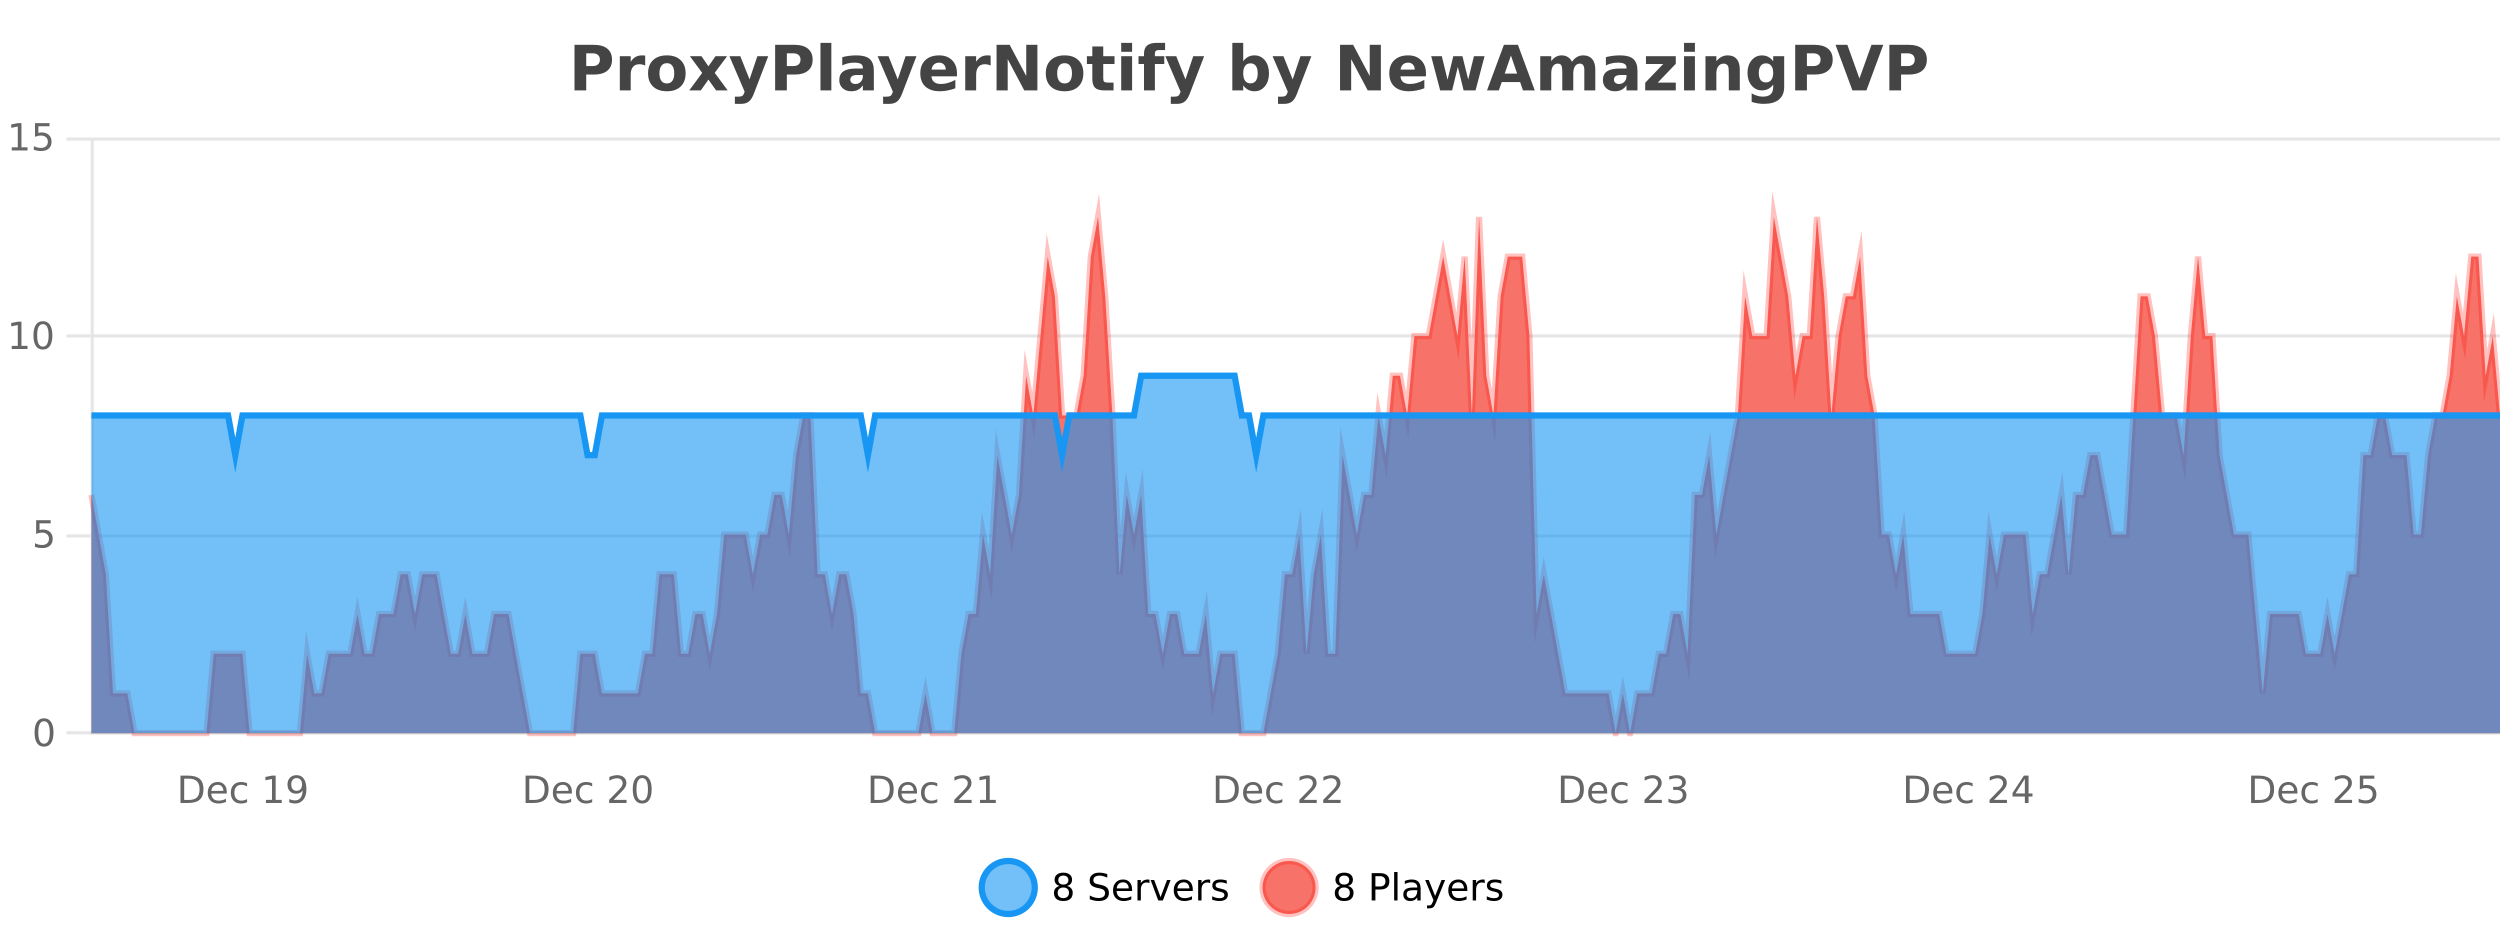 <?xml version="1.0" encoding="UTF-8"?>
<svg xmlns="http://www.w3.org/2000/svg" xmlns:xlink="http://www.w3.org/1999/xlink" width="800pt" height="300pt" viewBox="0 0 800 300" version="1.1">
<defs>
<clipPath id="clip1">
  <path d="M 285 263 L 360 263 L 360 300 L 285 300 Z M 285 263 "/>
</clipPath>
<clipPath id="clip2">
  <path d="M 375 263 L 450 263 L 450 300 L 375 300 Z M 375 263 "/>
</clipPath>
<clipPath id="clip3">
  <path d="M 29.27 69 L 800 69 L 800 234.602 L 29.27 234.602 Z M 29.27 69 "/>
</clipPath>
<clipPath id="clip4">
  <path d="M 28.27 43 L 800 43 L 800 235.602 L 28.27 235.602 Z M 28.27 43 "/>
</clipPath>
<clipPath id="clip5">
  <path d="M 29.27 120 L 800 120 L 800 234.602 L 29.27 234.602 Z M 29.27 120 "/>
</clipPath>
<clipPath id="clip6">
  <path d="M 28.27 91 L 800 91 L 800 174 L 28.27 174 Z M 28.27 91 "/>
</clipPath>
</defs>
<g id="surface1237621">
<rect x="0" y="0" width="800" height="300" style="fill:rgb(100%,100%,100%);fill-opacity:1;stroke:none;"/>
<path style="fill:none;stroke-width:1;stroke-linecap:butt;stroke-linejoin:miter;stroke:rgb(0%,0%,0%);stroke-opacity:0.098;stroke-miterlimit:10;" d="M 30 234.5 L 800 234.5 "/>
<path style="fill:none;stroke-width:1;stroke-linecap:butt;stroke-linejoin:miter;stroke:rgb(0%,0%,0%);stroke-opacity:0.098;stroke-miterlimit:10;" d="M 21.27 234.5 L 29 234.5 "/>
<path style="fill:none;stroke-width:1;stroke-linecap:butt;stroke-linejoin:miter;stroke:rgb(0%,0%,0%);stroke-opacity:0.098;stroke-miterlimit:10;" d="M 30 171.5 L 800 171.5 "/>
<path style="fill:none;stroke-width:1;stroke-linecap:butt;stroke-linejoin:miter;stroke:rgb(0%,0%,0%);stroke-opacity:0.098;stroke-miterlimit:10;" d="M 21.27 171.5 L 29 171.5 "/>
<path style="fill:none;stroke-width:1;stroke-linecap:butt;stroke-linejoin:miter;stroke:rgb(0%,0%,0%);stroke-opacity:0.098;stroke-miterlimit:10;" d="M 30 107.5 L 800 107.5 "/>
<path style="fill:none;stroke-width:1;stroke-linecap:butt;stroke-linejoin:miter;stroke:rgb(0%,0%,0%);stroke-opacity:0.098;stroke-miterlimit:10;" d="M 21.27 107.5 L 29 107.5 "/>
<path style="fill:none;stroke-width:1;stroke-linecap:butt;stroke-linejoin:miter;stroke:rgb(0%,0%,0%);stroke-opacity:0.098;stroke-miterlimit:10;" d="M 30 44.5 L 800 44.5 "/>
<path style="fill:none;stroke-width:1;stroke-linecap:butt;stroke-linejoin:miter;stroke:rgb(0%,0%,0%);stroke-opacity:0.098;stroke-miterlimit:10;" d="M 21.27 44.5 L 29 44.5 "/>
<path style=" stroke:none;fill-rule:nonzero;fill:rgb(9.02%,58.824%,95.294%);fill-opacity:0.6;" d="M 331.121 284 C 331.121 288.688 327.324 292.484 322.637 292.484 C 317.953 292.484 314.152 288.688 314.152 284 C 314.152 279.312 317.953 275.516 322.637 275.516 C 327.324 275.516 331.121 279.312 331.121 284 Z M 331.121 284 "/>
<g clip-path="url(#clip1)" clip-rule="nonzero">
<path style="fill:none;stroke-width:2;stroke-linecap:butt;stroke-linejoin:miter;stroke:rgb(9.02%,58.824%,95.294%);stroke-opacity:1;stroke-miterlimit:10;" d="M 331.121 284 C 331.121 288.688 327.324 292.484 322.637 292.484 C 317.953 292.484 314.152 288.688 314.152 284 C 314.152 279.312 317.953 275.516 322.637 275.516 C 327.324 275.516 331.121 279.312 331.121 284 Z M 331.121 284 "/>
</g>
<path style=" stroke:none;fill-rule:nonzero;fill:rgb(0%,0%,0%);fill-opacity:1;" d="M 340.266 284 C 339.703 284 339.258 284.152 338.938 284.453 C 338.613 284.758 338.453 285.168 338.453 285.688 C 338.453 286.219 338.613 286.637 338.938 286.938 C 339.258 287.242 339.703 287.391 340.266 287.391 C 340.828 287.391 341.27 287.242 341.594 286.938 C 341.914 286.637 342.078 286.219 342.078 285.688 C 342.078 285.168 341.914 284.758 341.594 284.453 C 341.281 284.152 340.836 284 340.266 284 Z M 339.078 283.5 C 338.578 283.375 338.18 283.141 337.891 282.797 C 337.609 282.445 337.469 282.016 337.469 281.516 C 337.469 280.82 337.719 280.266 338.219 279.859 C 338.719 279.453 339.398 279.25 340.266 279.25 C 341.141 279.25 341.82 279.453 342.312 279.859 C 342.812 280.266 343.062 280.82 343.062 281.516 C 343.062 282.016 342.922 282.445 342.641 282.797 C 342.359 283.141 341.961 283.375 341.453 283.5 C 342.023 283.637 342.469 283.898 342.781 284.281 C 343.102 284.668 343.266 285.137 343.266 285.688 C 343.266 286.543 343.004 287.199 342.484 287.656 C 341.973 288.105 341.234 288.328 340.266 288.328 C 339.305 288.328 338.566 288.105 338.047 287.656 C 337.523 287.199 337.266 286.543 337.266 285.688 C 337.266 285.137 337.426 284.668 337.75 284.281 C 338.07 283.898 338.516 283.637 339.078 283.5 Z M 338.656 281.625 C 338.656 282.086 338.797 282.438 339.078 282.688 C 339.359 282.938 339.754 283.062 340.266 283.062 C 340.773 283.062 341.172 282.938 341.453 282.688 C 341.742 282.438 341.891 282.086 341.891 281.625 C 341.891 281.18 341.742 280.828 341.453 280.578 C 341.172 280.32 340.773 280.188 340.266 280.188 C 339.754 280.188 339.359 280.32 339.078 280.578 C 338.797 280.828 338.656 281.18 338.656 281.625 Z M 354.32 279.688 L 354.32 280.844 C 353.871 280.637 353.445 280.48 353.039 280.375 C 352.641 280.262 352.262 280.203 351.898 280.203 C 351.25 280.203 350.75 280.328 350.398 280.578 C 350.055 280.828 349.883 281.188 349.883 281.656 C 349.883 282.043 349.996 282.336 350.227 282.531 C 350.453 282.73 350.898 282.887 351.555 283 L 352.258 283.156 C 353.141 283.324 353.793 283.621 354.211 284.047 C 354.637 284.465 354.852 285.027 354.852 285.734 C 354.852 286.59 354.562 287.234 353.992 287.672 C 353.43 288.109 352.594 288.328 351.492 288.328 C 351.086 288.328 350.648 288.281 350.18 288.188 C 349.711 288.094 349.227 287.953 348.727 287.766 L 348.727 286.547 C 349.203 286.82 349.672 287.023 350.133 287.156 C 350.602 287.293 351.055 287.359 351.492 287.359 C 352.168 287.359 352.688 287.23 353.055 286.969 C 353.43 286.699 353.617 286.32 353.617 285.828 C 353.617 285.402 353.48 285.07 353.211 284.828 C 352.949 284.578 352.516 284.398 351.914 284.281 L 351.195 284.141 C 350.309 283.965 349.668 283.688 349.273 283.312 C 348.887 282.938 348.695 282.418 348.695 281.75 C 348.695 280.969 348.965 280.359 349.508 279.922 C 350.047 279.477 350.797 279.25 351.758 279.25 C 352.172 279.25 352.59 279.289 353.008 279.359 C 353.434 279.434 353.871 279.543 354.32 279.688 Z M 362.266 284.609 L 362.266 285.125 L 357.297 285.125 C 357.348 285.875 357.57 286.445 357.969 286.828 C 358.375 287.215 358.93 287.406 359.641 287.406 C 360.055 287.406 360.457 287.359 360.844 287.266 C 361.238 287.164 361.629 287.008 362.016 286.797 L 362.016 287.828 C 361.617 287.984 361.219 288.105 360.812 288.188 C 360.406 288.281 359.992 288.328 359.578 288.328 C 358.535 288.328 357.707 288.027 357.094 287.422 C 356.477 286.809 356.172 285.98 356.172 284.938 C 356.172 283.867 356.461 283.016 357.047 282.391 C 357.629 281.758 358.41 281.438 359.391 281.438 C 360.273 281.438 360.973 281.727 361.484 282.297 C 362.004 282.859 362.266 283.633 362.266 284.609 Z M 361.188 284.281 C 361.176 283.699 361.008 283.23 360.688 282.875 C 360.363 282.523 359.938 282.344 359.406 282.344 C 358.801 282.344 358.316 282.516 357.953 282.859 C 357.598 283.203 357.395 283.684 357.344 284.297 Z M 367.836 282.594 C 367.711 282.531 367.574 282.484 367.43 282.453 C 367.293 282.414 367.137 282.391 366.961 282.391 C 366.355 282.391 365.887 282.59 365.555 282.984 C 365.23 283.383 365.07 283.953 365.07 284.703 L 365.07 288.156 L 363.992 288.156 L 363.992 281.594 L 365.07 281.594 L 365.07 282.609 C 365.297 282.215 365.594 281.922 365.961 281.734 C 366.324 281.539 366.766 281.438 367.289 281.438 C 367.359 281.438 367.438 281.445 367.523 281.453 C 367.617 281.465 367.715 281.48 367.82 281.5 Z M 368.195 281.594 L 369.336 281.594 L 371.383 287.094 L 373.445 281.594 L 374.586 281.594 L 372.117 288.156 L 370.648 288.156 Z M 381.688 284.609 L 381.688 285.125 L 376.719 285.125 C 376.77 285.875 376.992 286.445 377.391 286.828 C 377.797 287.215 378.352 287.406 379.062 287.406 C 379.477 287.406 379.879 287.359 380.266 287.266 C 380.66 287.164 381.051 287.008 381.438 286.797 L 381.438 287.828 C 381.039 287.984 380.641 288.105 380.234 288.188 C 379.828 288.281 379.414 288.328 379 288.328 C 377.957 288.328 377.129 288.027 376.516 287.422 C 375.898 286.809 375.594 285.98 375.594 284.938 C 375.594 283.867 375.883 283.016 376.469 282.391 C 377.051 281.758 377.832 281.438 378.812 281.438 C 379.695 281.438 380.395 281.727 380.906 282.297 C 381.426 282.859 381.688 283.633 381.688 284.609 Z M 380.609 284.281 C 380.598 283.699 380.43 283.23 380.109 282.875 C 379.785 282.523 379.359 282.344 378.828 282.344 C 378.223 282.344 377.738 282.516 377.375 282.859 C 377.02 283.203 376.816 283.684 376.766 284.297 Z M 387.258 282.594 C 387.133 282.531 386.996 282.484 386.852 282.453 C 386.715 282.414 386.559 282.391 386.383 282.391 C 385.777 282.391 385.309 282.59 384.977 282.984 C 384.652 283.383 384.492 283.953 384.492 284.703 L 384.492 288.156 L 383.414 288.156 L 383.414 281.594 L 384.492 281.594 L 384.492 282.609 C 384.719 282.215 385.016 281.922 385.383 281.734 C 385.746 281.539 386.188 281.438 386.711 281.438 C 386.781 281.438 386.859 281.445 386.945 281.453 C 387.039 281.465 387.137 281.48 387.242 281.5 Z M 392.562 281.781 L 392.562 282.812 C 392.258 282.656 391.941 282.543 391.609 282.469 C 391.285 282.387 390.945 282.344 390.594 282.344 C 390.062 282.344 389.66 282.43 389.391 282.594 C 389.117 282.75 388.984 282.996 388.984 283.328 C 388.984 283.578 389.078 283.777 389.266 283.922 C 389.461 284.059 389.852 284.188 390.438 284.312 L 390.797 284.406 C 391.566 284.562 392.113 284.793 392.438 285.094 C 392.758 285.398 392.922 285.812 392.922 286.344 C 392.922 286.961 392.676 287.445 392.188 287.797 C 391.707 288.152 391.047 288.328 390.203 288.328 C 389.848 288.328 389.477 288.289 389.094 288.219 C 388.719 288.156 388.32 288.059 387.906 287.922 L 387.906 286.797 C 388.301 287.008 388.691 287.164 389.078 287.266 C 389.461 287.371 389.848 287.422 390.234 287.422 C 390.734 287.422 391.117 287.34 391.391 287.172 C 391.672 286.996 391.812 286.746 391.812 286.422 C 391.812 286.133 391.711 285.906 391.516 285.75 C 391.316 285.594 390.883 285.445 390.219 285.297 L 389.844 285.219 C 389.176 285.074 388.691 284.855 388.391 284.562 C 388.098 284.273 387.953 283.875 387.953 283.375 C 387.953 282.75 388.172 282.273 388.609 281.938 C 389.047 281.605 389.664 281.438 390.469 281.438 C 390.863 281.438 391.238 281.469 391.594 281.531 C 391.945 281.586 392.27 281.668 392.562 281.781 Z M 332.637 277.016 "/>
<path style=" stroke:none;fill-rule:nonzero;fill:rgb(96.863%,44.706%,40.784%);fill-opacity:1;" d="M 420.988 284 C 420.988 288.688 417.191 292.484 412.504 292.484 C 407.82 292.484 404.02 288.688 404.02 284 C 404.02 279.312 407.82 275.516 412.504 275.516 C 417.191 275.516 420.988 279.312 420.988 284 Z M 420.988 284 "/>
<g clip-path="url(#clip2)" clip-rule="nonzero">
<path style="fill:none;stroke-width:2;stroke-linecap:butt;stroke-linejoin:miter;stroke:rgb(100%,4.706%,0%);stroke-opacity:0.247;stroke-miterlimit:10;" d="M 420.988 284 C 420.988 288.688 417.191 292.484 412.504 292.484 C 407.82 292.484 404.02 288.688 404.02 284 C 404.02 279.312 407.82 275.516 412.504 275.516 C 417.191 275.516 420.988 279.312 420.988 284 Z M 420.988 284 "/>
</g>
<path style=" stroke:none;fill-rule:nonzero;fill:rgb(0%,0%,0%);fill-opacity:1;" d="M 430.133 284 C 429.57 284 429.125 284.152 428.805 284.453 C 428.48 284.758 428.32 285.168 428.32 285.688 C 428.32 286.219 428.48 286.637 428.805 286.938 C 429.125 287.242 429.57 287.391 430.133 287.391 C 430.695 287.391 431.137 287.242 431.461 286.938 C 431.781 286.637 431.945 286.219 431.945 285.688 C 431.945 285.168 431.781 284.758 431.461 284.453 C 431.148 284.152 430.703 284 430.133 284 Z M 428.945 283.5 C 428.445 283.375 428.047 283.141 427.758 282.797 C 427.477 282.445 427.336 282.016 427.336 281.516 C 427.336 280.82 427.586 280.266 428.086 279.859 C 428.586 279.453 429.266 279.25 430.133 279.25 C 431.008 279.25 431.688 279.453 432.18 279.859 C 432.68 280.266 432.93 280.82 432.93 281.516 C 432.93 282.016 432.789 282.445 432.508 282.797 C 432.227 283.141 431.828 283.375 431.32 283.5 C 431.891 283.637 432.336 283.898 432.648 284.281 C 432.969 284.668 433.133 285.137 433.133 285.688 C 433.133 286.543 432.871 287.199 432.352 287.656 C 431.84 288.105 431.102 288.328 430.133 288.328 C 429.172 288.328 428.434 288.105 427.914 287.656 C 427.391 287.199 427.133 286.543 427.133 285.688 C 427.133 285.137 427.293 284.668 427.617 284.281 C 427.938 283.898 428.383 283.637 428.945 283.5 Z M 428.523 281.625 C 428.523 282.086 428.664 282.438 428.945 282.688 C 429.227 282.938 429.621 283.062 430.133 283.062 C 430.641 283.062 431.039 282.938 431.32 282.688 C 431.609 282.438 431.758 282.086 431.758 281.625 C 431.758 281.18 431.609 280.828 431.32 280.578 C 431.039 280.32 430.641 280.188 430.133 280.188 C 429.621 280.188 429.227 280.32 428.945 280.578 C 428.664 280.828 428.523 281.18 428.523 281.625 Z M 440.125 280.375 L 440.125 283.672 L 441.609 283.672 C 442.16 283.672 442.586 283.531 442.891 283.25 C 443.191 282.961 443.344 282.547 443.344 282.016 C 443.344 281.496 443.191 281.094 442.891 280.812 C 442.586 280.523 442.16 280.375 441.609 280.375 Z M 438.938 279.406 L 441.609 279.406 C 442.598 279.406 443.344 279.633 443.844 280.078 C 444.344 280.516 444.594 281.164 444.594 282.016 C 444.594 282.883 444.344 283.539 443.844 283.984 C 443.344 284.422 442.598 284.641 441.609 284.641 L 440.125 284.641 L 440.125 288.156 L 438.938 288.156 Z M 446.129 279.031 L 447.207 279.031 L 447.207 288.156 L 446.129 288.156 Z M 452.445 284.859 C 451.578 284.859 450.977 284.961 450.633 285.156 C 450.297 285.355 450.133 285.695 450.133 286.172 C 450.133 286.559 450.258 286.867 450.508 287.094 C 450.766 287.312 451.109 287.422 451.539 287.422 C 452.141 287.422 452.621 287.215 452.977 286.797 C 453.34 286.371 453.523 285.805 453.523 285.094 L 453.523 284.859 Z M 454.602 284.406 L 454.602 288.156 L 453.523 288.156 L 453.523 287.156 C 453.273 287.555 452.965 287.852 452.602 288.047 C 452.234 288.234 451.789 288.328 451.258 288.328 C 450.578 288.328 450.043 288.141 449.648 287.766 C 449.25 287.383 449.055 286.875 449.055 286.25 C 449.055 285.512 449.297 284.953 449.789 284.578 C 450.289 284.203 451.027 284.016 452.008 284.016 L 453.523 284.016 L 453.523 283.906 C 453.523 283.406 453.355 283.023 453.023 282.75 C 452.699 282.48 452.246 282.344 451.664 282.344 C 451.289 282.344 450.918 282.391 450.555 282.484 C 450.199 282.578 449.859 282.715 449.539 282.891 L 449.539 281.891 C 449.934 281.734 450.312 281.621 450.68 281.547 C 451.055 281.477 451.418 281.438 451.773 281.438 C 452.719 281.438 453.43 281.684 453.898 282.172 C 454.367 282.664 454.602 283.406 454.602 284.406 Z M 459.551 288.766 C 459.246 289.547 458.949 290.055 458.66 290.297 C 458.367 290.535 457.98 290.656 457.504 290.656 L 456.645 290.656 L 456.645 289.75 L 457.27 289.75 C 457.57 289.75 457.801 289.676 457.957 289.531 C 458.121 289.395 458.305 289.066 458.504 288.547 L 458.707 288.047 L 456.051 281.594 L 457.191 281.594 L 459.238 286.719 L 461.301 281.594 L 462.441 281.594 Z M 469.543 284.609 L 469.543 285.125 L 464.574 285.125 C 464.625 285.875 464.848 286.445 465.246 286.828 C 465.652 287.215 466.207 287.406 466.918 287.406 C 467.332 287.406 467.734 287.359 468.121 287.266 C 468.516 287.164 468.906 287.008 469.293 286.797 L 469.293 287.828 C 468.895 287.984 468.496 288.105 468.09 288.188 C 467.684 288.281 467.27 288.328 466.855 288.328 C 465.812 288.328 464.984 288.027 464.371 287.422 C 463.754 286.809 463.449 285.98 463.449 284.938 C 463.449 283.867 463.738 283.016 464.324 282.391 C 464.906 281.758 465.688 281.438 466.668 281.438 C 467.551 281.438 468.25 281.727 468.762 282.297 C 469.281 282.859 469.543 283.633 469.543 284.609 Z M 468.465 284.281 C 468.453 283.699 468.285 283.23 467.965 282.875 C 467.641 282.523 467.215 282.344 466.684 282.344 C 466.078 282.344 465.594 282.516 465.23 282.859 C 464.875 283.203 464.672 283.684 464.621 284.297 Z M 475.113 282.594 C 474.988 282.531 474.852 282.484 474.707 282.453 C 474.57 282.414 474.414 282.391 474.238 282.391 C 473.633 282.391 473.164 282.59 472.832 282.984 C 472.508 283.383 472.348 283.953 472.348 284.703 L 472.348 288.156 L 471.27 288.156 L 471.27 281.594 L 472.348 281.594 L 472.348 282.609 C 472.574 282.215 472.871 281.922 473.238 281.734 C 473.602 281.539 474.043 281.438 474.566 281.438 C 474.637 281.438 474.715 281.445 474.801 281.453 C 474.895 281.465 474.992 281.48 475.098 281.5 Z M 480.422 281.781 L 480.422 282.812 C 480.117 282.656 479.801 282.543 479.469 282.469 C 479.145 282.387 478.805 282.344 478.453 282.344 C 477.922 282.344 477.52 282.43 477.25 282.594 C 476.977 282.75 476.844 282.996 476.844 283.328 C 476.844 283.578 476.938 283.777 477.125 283.922 C 477.32 284.059 477.711 284.188 478.297 284.312 L 478.656 284.406 C 479.426 284.562 479.973 284.793 480.297 285.094 C 480.617 285.398 480.781 285.812 480.781 286.344 C 480.781 286.961 480.535 287.445 480.047 287.797 C 479.566 288.152 478.906 288.328 478.062 288.328 C 477.707 288.328 477.336 288.289 476.953 288.219 C 476.578 288.156 476.18 288.059 475.766 287.922 L 475.766 286.797 C 476.16 287.008 476.551 287.164 476.938 287.266 C 477.32 287.371 477.707 287.422 478.094 287.422 C 478.594 287.422 478.977 287.34 479.25 287.172 C 479.531 286.996 479.672 286.746 479.672 286.422 C 479.672 286.133 479.57 285.906 479.375 285.75 C 479.176 285.594 478.742 285.445 478.078 285.297 L 477.703 285.219 C 477.035 285.074 476.551 284.855 476.25 284.562 C 475.957 284.273 475.812 283.875 475.812 283.375 C 475.812 282.75 476.031 282.273 476.469 281.938 C 476.906 281.605 477.523 281.438 478.328 281.438 C 478.723 281.438 479.098 281.469 479.453 281.531 C 479.805 281.586 480.129 281.668 480.422 281.781 Z M 422.504 277.016 "/>
<path style=" stroke:none;fill-rule:nonzero;fill:rgb(26.667%,26.667%,26.667%);fill-opacity:1;" d="M 183.844 14.344 L 190.078 14.344 C 191.93 14.344 193.352 14.758 194.344 15.578 C 195.344 16.402 195.844 17.574 195.844 19.094 C 195.844 20.625 195.344 21.805 194.344 22.625 C 193.352 23.449 191.93 23.859 190.078 23.859 L 187.594 23.859 L 187.594 28.922 L 183.844 28.922 Z M 187.594 17.062 L 187.594 21.141 L 189.672 21.141 C 190.398 21.141 190.961 20.965 191.359 20.609 C 191.766 20.258 191.969 19.75 191.969 19.094 C 191.969 18.449 191.766 17.949 191.359 17.594 C 190.961 17.242 190.398 17.062 189.672 17.062 Z M 206.469 20.969 C 206.156 20.824 205.848 20.719 205.547 20.656 C 205.242 20.586 204.941 20.547 204.641 20.547 C 203.734 20.547 203.035 20.836 202.547 21.406 C 202.066 21.98 201.828 22.805 201.828 23.875 L 201.828 28.922 L 198.344 28.922 L 198.344 17.984 L 201.828 17.984 L 201.828 19.781 C 202.273 19.062 202.789 18.543 203.375 18.219 C 203.957 17.887 204.656 17.719 205.469 17.719 C 205.594 17.719 205.723 17.727 205.859 17.734 C 205.992 17.746 206.191 17.766 206.453 17.797 Z M 213.414 20.219 C 212.633 20.219 212.039 20.5 211.633 21.062 C 211.227 21.617 211.023 22.418 211.023 23.469 C 211.023 24.512 211.227 25.312 211.633 25.875 C 212.039 26.43 212.633 26.703 213.414 26.703 C 214.172 26.703 214.75 26.43 215.148 25.875 C 215.555 25.312 215.758 24.512 215.758 23.469 C 215.758 22.418 215.555 21.617 215.148 21.062 C 214.75 20.5 214.172 20.219 213.414 20.219 Z M 213.414 17.719 C 215.289 17.719 216.75 18.23 217.805 19.25 C 218.867 20.262 219.398 21.668 219.398 23.469 C 219.398 25.262 218.867 26.668 217.805 27.688 C 216.75 28.699 215.289 29.203 213.414 29.203 C 211.516 29.203 210.039 28.699 208.977 27.688 C 207.914 26.668 207.383 25.262 207.383 23.469 C 207.383 21.668 207.914 20.262 208.977 19.25 C 210.039 18.23 211.516 17.719 213.414 17.719 Z M 224.699 23.328 L 220.762 17.984 L 224.465 17.984 L 226.699 21.219 L 228.965 17.984 L 232.668 17.984 L 228.715 23.312 L 232.855 28.922 L 229.152 28.922 L 226.699 25.469 L 224.262 28.922 L 220.559 28.922 Z M 233.414 17.984 L 236.898 17.984 L 239.852 25.406 L 242.352 17.984 L 245.836 17.984 L 241.242 29.953 C 240.781 31.172 240.242 32.02 239.617 32.5 C 239 32.988 238.195 33.234 237.195 33.234 L 235.164 33.234 L 235.164 30.938 L 236.258 30.938 C 236.852 30.938 237.281 30.844 237.555 30.656 C 237.824 30.469 238.031 30.129 238.18 29.641 L 238.289 29.344 Z M 248.043 14.344 L 254.277 14.344 C 256.129 14.344 257.551 14.758 258.543 15.578 C 259.543 16.402 260.043 17.574 260.043 19.094 C 260.043 20.625 259.543 21.805 258.543 22.625 C 257.551 23.449 256.129 23.859 254.277 23.859 L 251.793 23.859 L 251.793 28.922 L 248.043 28.922 Z M 251.793 17.062 L 251.793 21.141 L 253.871 21.141 C 254.598 21.141 255.16 20.965 255.559 20.609 C 255.965 20.258 256.168 19.75 256.168 19.094 C 256.168 18.449 255.965 17.949 255.559 17.594 C 255.16 17.242 254.598 17.062 253.871 17.062 Z M 262.547 13.719 L 266.031 13.719 L 266.031 28.922 L 262.547 28.922 Z M 274.289 24 C 273.559 24 273.012 24.125 272.648 24.375 C 272.281 24.617 272.102 24.98 272.102 25.469 C 272.102 25.906 272.246 26.25 272.539 26.5 C 272.84 26.75 273.25 26.875 273.773 26.875 C 274.43 26.875 274.98 26.641 275.43 26.172 C 275.887 25.703 276.117 25.117 276.117 24.406 L 276.117 24 Z M 279.633 22.688 L 279.633 28.922 L 276.117 28.922 L 276.117 27.297 C 275.648 27.965 275.117 28.449 274.523 28.75 C 273.938 29.051 273.227 29.203 272.383 29.203 C 271.258 29.203 270.34 28.875 269.633 28.219 C 268.922 27.555 268.57 26.695 268.57 25.641 C 268.57 24.359 269.008 23.422 269.883 22.828 C 270.766 22.227 272.156 21.922 274.055 21.922 L 276.117 21.922 L 276.117 21.641 C 276.117 21.09 275.898 20.688 275.461 20.438 C 275.023 20.18 274.34 20.047 273.414 20.047 C 272.664 20.047 271.965 20.125 271.32 20.281 C 270.672 20.43 270.074 20.648 269.523 20.938 L 269.523 18.281 C 270.273 18.094 271.023 17.953 271.773 17.859 C 272.531 17.766 273.293 17.719 274.055 17.719 C 276.023 17.719 277.445 18.109 278.32 18.891 C 279.195 19.664 279.633 20.93 279.633 22.688 Z M 280.844 17.984 L 284.328 17.984 L 287.281 25.406 L 289.781 17.984 L 293.266 17.984 L 288.672 29.953 C 288.211 31.172 287.672 32.02 287.047 32.5 C 286.43 32.988 285.625 33.234 284.625 33.234 L 282.594 33.234 L 282.594 30.938 L 283.688 30.938 C 284.281 30.938 284.711 30.844 284.984 30.656 C 285.254 30.469 285.461 30.129 285.609 29.641 L 285.719 29.344 Z M 306.227 23.422 L 306.227 24.422 L 298.055 24.422 C 298.137 25.246 298.434 25.859 298.945 26.266 C 299.453 26.672 300.164 26.875 301.07 26.875 C 301.809 26.875 302.562 26.766 303.336 26.547 C 304.105 26.328 304.898 26 305.711 25.562 L 305.711 28.25 C 304.887 28.562 304.059 28.797 303.227 28.953 C 302.402 29.117 301.578 29.203 300.758 29.203 C 298.777 29.203 297.234 28.703 296.133 27.703 C 295.039 26.695 294.492 25.281 294.492 23.469 C 294.492 21.68 295.027 20.273 296.102 19.25 C 297.184 18.23 298.668 17.719 300.555 17.719 C 302.273 17.719 303.648 18.242 304.68 19.281 C 305.711 20.312 306.227 21.695 306.227 23.422 Z M 302.633 22.266 C 302.633 21.602 302.438 21.062 302.055 20.656 C 301.668 20.25 301.164 20.047 300.539 20.047 C 299.859 20.047 299.309 20.242 298.883 20.625 C 298.465 21 298.203 21.547 298.102 22.266 Z M 317.008 20.969 C 316.695 20.824 316.387 20.719 316.086 20.656 C 315.781 20.586 315.48 20.547 315.18 20.547 C 314.273 20.547 313.574 20.836 313.086 21.406 C 312.605 21.98 312.367 22.805 312.367 23.875 L 312.367 28.922 L 308.883 28.922 L 308.883 17.984 L 312.367 17.984 L 312.367 19.781 C 312.812 19.062 313.328 18.543 313.914 18.219 C 314.496 17.887 315.195 17.719 316.008 17.719 C 316.133 17.719 316.262 17.727 316.398 17.734 C 316.531 17.746 316.73 17.766 316.992 17.797 Z M 318.902 14.344 L 323.09 14.344 L 328.402 24.344 L 328.402 14.344 L 331.965 14.344 L 331.965 28.922 L 327.762 28.922 L 322.465 18.922 L 322.465 28.922 L 318.902 28.922 Z M 340.688 20.219 C 339.906 20.219 339.312 20.5 338.906 21.062 C 338.5 21.617 338.297 22.418 338.297 23.469 C 338.297 24.512 338.5 25.312 338.906 25.875 C 339.312 26.43 339.906 26.703 340.688 26.703 C 341.445 26.703 342.023 26.43 342.422 25.875 C 342.828 25.312 343.031 24.512 343.031 23.469 C 343.031 22.418 342.828 21.617 342.422 21.062 C 342.023 20.5 341.445 20.219 340.688 20.219 Z M 340.688 17.719 C 342.562 17.719 344.023 18.23 345.078 19.25 C 346.141 20.262 346.672 21.668 346.672 23.469 C 346.672 25.262 346.141 26.668 345.078 27.688 C 344.023 28.699 342.562 29.203 340.688 29.203 C 338.789 29.203 337.312 28.699 336.25 27.688 C 335.188 26.668 334.656 25.262 334.656 23.469 C 334.656 21.668 335.188 20.262 336.25 19.25 C 337.312 18.23 338.789 17.719 340.688 17.719 Z M 353.039 14.875 L 353.039 17.984 L 356.648 17.984 L 356.648 20.484 L 353.039 20.484 L 353.039 25.125 C 353.039 25.637 353.137 25.98 353.336 26.156 C 353.543 26.336 353.945 26.422 354.539 26.422 L 356.336 26.422 L 356.336 28.922 L 353.336 28.922 C 351.961 28.922 350.98 28.637 350.398 28.062 C 349.824 27.48 349.539 26.5 349.539 25.125 L 349.539 20.484 L 347.805 20.484 L 347.805 17.984 L 349.539 17.984 L 349.539 14.875 Z M 358.785 17.984 L 362.27 17.984 L 362.27 28.922 L 358.785 28.922 Z M 358.785 13.719 L 362.27 13.719 L 362.27 16.578 L 358.785 16.578 Z M 372.828 13.719 L 372.828 16.016 L 370.891 16.016 C 370.398 16.016 370.055 16.109 369.859 16.297 C 369.66 16.477 369.562 16.781 369.562 17.219 L 369.562 17.984 L 372.562 17.984 L 372.562 20.484 L 369.562 20.484 L 369.562 28.922 L 366.078 28.922 L 366.078 20.484 L 364.328 20.484 L 364.328 17.984 L 366.078 17.984 L 366.078 17.219 C 366.078 16.031 366.406 15.152 367.062 14.578 C 367.727 14.008 368.758 13.719 370.156 13.719 Z M 372.906 17.984 L 376.391 17.984 L 379.344 25.406 L 381.844 17.984 L 385.328 17.984 L 380.734 29.953 C 380.273 31.172 379.734 32.02 379.109 32.5 C 378.492 32.988 377.688 33.234 376.688 33.234 L 374.656 33.234 L 374.656 30.938 L 375.75 30.938 C 376.344 30.938 376.773 30.844 377.047 30.656 C 377.316 30.469 377.523 30.129 377.672 29.641 L 377.781 29.344 Z M 400.156 26.672 C 400.906 26.672 401.477 26.402 401.875 25.859 C 402.27 25.309 402.469 24.512 402.469 23.469 C 402.469 22.43 402.27 21.637 401.875 21.094 C 401.477 20.543 400.906 20.266 400.156 20.266 C 399.406 20.266 398.828 20.543 398.422 21.094 C 398.023 21.637 397.828 22.43 397.828 23.469 C 397.828 24.5 398.023 25.293 398.422 25.844 C 398.828 26.398 399.406 26.672 400.156 26.672 Z M 397.828 19.578 C 398.316 18.945 398.852 18.477 399.438 18.172 C 400.02 17.871 400.691 17.719 401.453 17.719 C 402.805 17.719 403.914 18.258 404.781 19.328 C 405.645 20.402 406.078 21.781 406.078 23.469 C 406.078 25.148 405.645 26.523 404.781 27.594 C 403.914 28.668 402.805 29.203 401.453 29.203 C 400.691 29.203 400.02 29.051 399.438 28.75 C 398.852 28.449 398.316 27.98 397.828 27.344 L 397.828 28.922 L 394.344 28.922 L 394.344 13.719 L 397.828 13.719 Z M 407.219 17.984 L 410.703 17.984 L 413.656 25.406 L 416.156 17.984 L 419.641 17.984 L 415.047 29.953 C 414.586 31.172 414.047 32.02 413.422 32.5 C 412.805 32.988 412 33.234 411 33.234 L 408.969 33.234 L 408.969 30.938 L 410.062 30.938 C 410.656 30.938 411.086 30.844 411.359 30.656 C 411.629 30.469 411.836 30.129 411.984 29.641 L 412.094 29.344 Z M 428.812 14.344 L 433 14.344 L 438.312 24.344 L 438.312 14.344 L 441.875 14.344 L 441.875 28.922 L 437.672 28.922 L 432.375 18.922 L 432.375 28.922 L 428.812 28.922 Z M 456.305 23.422 L 456.305 24.422 L 448.133 24.422 C 448.215 25.246 448.512 25.859 449.023 26.266 C 449.531 26.672 450.242 26.875 451.148 26.875 C 451.887 26.875 452.641 26.766 453.414 26.547 C 454.184 26.328 454.977 26 455.789 25.562 L 455.789 28.25 C 454.965 28.562 454.137 28.797 453.305 28.953 C 452.48 29.117 451.656 29.203 450.836 29.203 C 448.855 29.203 447.312 28.703 446.211 27.703 C 445.117 26.695 444.57 25.281 444.57 23.469 C 444.57 21.68 445.105 20.273 446.18 19.25 C 447.262 18.23 448.746 17.719 450.633 17.719 C 452.352 17.719 453.727 18.242 454.758 19.281 C 455.789 20.312 456.305 21.695 456.305 23.422 Z M 452.711 22.266 C 452.711 21.602 452.516 21.062 452.133 20.656 C 451.746 20.25 451.242 20.047 450.617 20.047 C 449.938 20.047 449.387 20.242 448.961 20.625 C 448.543 21 448.281 21.547 448.18 22.266 Z M 457.977 17.984 L 461.383 17.984 L 463.211 25.516 L 465.055 17.984 L 467.977 17.984 L 469.82 25.438 L 471.664 17.984 L 475.055 17.984 L 472.18 28.922 L 468.352 28.922 L 466.508 21.406 L 464.68 28.922 L 460.852 28.922 Z M 486.438 26.266 L 480.562 26.266 L 479.625 28.922 L 475.844 28.922 L 481.25 14.344 L 485.734 14.344 L 491.125 28.922 L 487.359 28.922 Z M 481.5 23.562 L 485.484 23.562 L 483.5 17.766 Z M 503.039 19.797 C 503.484 19.121 504.012 18.605 504.617 18.25 C 505.23 17.898 505.902 17.719 506.633 17.719 C 507.883 17.719 508.836 18.109 509.492 18.891 C 510.156 19.664 510.492 20.789 510.492 22.266 L 510.492 28.922 L 506.977 28.922 L 506.977 23.219 C 506.977 23.137 506.977 23.047 506.977 22.953 C 506.984 22.859 506.992 22.73 506.992 22.562 C 506.992 21.793 506.875 21.234 506.648 20.891 C 506.418 20.539 506.047 20.359 505.539 20.359 C 504.883 20.359 504.371 20.637 504.008 21.188 C 503.641 21.73 503.453 22.516 503.445 23.547 L 503.445 28.922 L 499.93 28.922 L 499.93 23.219 C 499.93 22.012 499.824 21.234 499.617 20.891 C 499.406 20.539 499.039 20.359 498.508 20.359 C 497.828 20.359 497.309 20.637 496.945 21.188 C 496.578 21.73 496.398 22.516 496.398 23.547 L 496.398 28.922 L 492.883 28.922 L 492.883 17.984 L 496.398 17.984 L 496.398 19.578 C 496.836 18.965 497.328 18.5 497.883 18.188 C 498.434 17.875 499.047 17.719 499.727 17.719 C 500.477 17.719 501.141 17.902 501.727 18.266 C 502.309 18.633 502.746 19.141 503.039 19.797 Z M 518.648 24 C 517.918 24 517.371 24.125 517.008 24.375 C 516.641 24.617 516.461 24.98 516.461 25.469 C 516.461 25.906 516.605 26.25 516.898 26.5 C 517.199 26.75 517.609 26.875 518.133 26.875 C 518.789 26.875 519.34 26.641 519.789 26.172 C 520.246 25.703 520.477 25.117 520.477 24.406 L 520.477 24 Z M 523.992 22.688 L 523.992 28.922 L 520.477 28.922 L 520.477 27.297 C 520.008 27.965 519.477 28.449 518.883 28.75 C 518.297 29.051 517.586 29.203 516.742 29.203 C 515.617 29.203 514.699 28.875 513.992 28.219 C 513.281 27.555 512.93 26.695 512.93 25.641 C 512.93 24.359 513.367 23.422 514.242 22.828 C 515.125 22.227 516.516 21.922 518.414 21.922 L 520.477 21.922 L 520.477 21.641 C 520.477 21.09 520.258 20.688 519.82 20.438 C 519.383 20.18 518.699 20.047 517.773 20.047 C 517.023 20.047 516.324 20.125 515.68 20.281 C 515.031 20.43 514.434 20.648 513.883 20.938 L 513.883 18.281 C 514.633 18.094 515.383 17.953 516.133 17.859 C 516.891 17.766 517.652 17.719 518.414 17.719 C 520.383 17.719 521.805 18.109 522.68 18.891 C 523.555 19.664 523.992 20.93 523.992 22.688 Z M 526.703 17.984 L 536.25 17.984 L 536.25 20.422 L 530.484 26.422 L 536.25 26.422 L 536.25 28.922 L 526.469 28.922 L 526.469 26.484 L 532.219 20.484 L 526.703 20.484 Z M 538.891 17.984 L 542.375 17.984 L 542.375 28.922 L 538.891 28.922 Z M 538.891 13.719 L 542.375 13.719 L 542.375 16.578 L 538.891 16.578 Z M 556.734 22.266 L 556.734 28.922 L 553.219 28.922 L 553.219 23.828 C 553.219 22.883 553.195 22.23 553.156 21.875 C 553.113 21.512 553.039 21.246 552.938 21.078 C 552.801 20.852 552.613 20.672 552.375 20.547 C 552.145 20.422 551.879 20.359 551.578 20.359 C 550.848 20.359 550.273 20.641 549.859 21.203 C 549.441 21.766 549.234 22.547 549.234 23.547 L 549.234 28.922 L 545.75 28.922 L 545.75 17.984 L 549.234 17.984 L 549.234 19.578 C 549.766 18.945 550.328 18.477 550.922 18.172 C 551.516 17.871 552.164 17.719 552.875 17.719 C 554.145 17.719 555.102 18.109 555.75 18.891 C 556.406 19.664 556.734 20.789 556.734 22.266 Z M 567.422 27.062 C 566.941 27.699 566.41 28.168 565.828 28.469 C 565.242 28.773 564.57 28.922 563.812 28.922 C 562.477 28.922 561.375 28.398 560.5 27.344 C 559.633 26.293 559.203 24.953 559.203 23.328 C 559.203 21.695 559.633 20.355 560.5 19.312 C 561.375 18.262 562.477 17.734 563.812 17.734 C 564.57 17.734 565.242 17.887 565.828 18.188 C 566.41 18.492 566.941 18.965 567.422 19.609 L 567.422 17.984 L 570.938 17.984 L 570.938 27.812 C 570.938 29.57 570.379 30.914 569.266 31.844 C 568.16 32.77 566.551 33.234 564.438 33.234 C 563.758 33.234 563.098 33.18 562.453 33.078 C 561.816 32.973 561.176 32.816 560.531 32.609 L 560.531 29.875 C 561.145 30.227 561.742 30.488 562.328 30.656 C 562.91 30.832 563.5 30.922 564.094 30.922 C 565.238 30.922 566.078 30.672 566.609 30.172 C 567.148 29.672 567.422 28.887 567.422 27.812 Z M 565.109 20.266 C 564.391 20.266 563.828 20.531 563.422 21.062 C 563.016 21.594 562.812 22.352 562.812 23.328 C 562.812 24.328 563.004 25.09 563.391 25.609 C 563.785 26.121 564.359 26.375 565.109 26.375 C 565.836 26.375 566.406 26.109 566.812 25.578 C 567.219 25.047 567.422 24.297 567.422 23.328 C 567.422 22.352 567.219 21.594 566.812 21.062 C 566.406 20.531 565.836 20.266 565.109 20.266 Z M 574.461 14.344 L 580.695 14.344 C 582.547 14.344 583.969 14.758 584.961 15.578 C 585.961 16.402 586.461 17.574 586.461 19.094 C 586.461 20.625 585.961 21.805 584.961 22.625 C 583.969 23.449 582.547 23.859 580.695 23.859 L 578.211 23.859 L 578.211 28.922 L 574.461 28.922 Z M 578.211 17.062 L 578.211 21.141 L 580.289 21.141 C 581.016 21.141 581.578 20.965 581.977 20.609 C 582.383 20.258 582.586 19.75 582.586 19.094 C 582.586 18.449 582.383 17.949 581.977 17.594 C 581.578 17.242 581.016 17.062 580.289 17.062 Z M 587.367 14.344 L 591.148 14.344 L 595.023 25.109 L 598.883 14.344 L 602.648 14.344 L 597.258 28.922 L 592.773 28.922 Z M 604.594 14.344 L 610.828 14.344 C 612.68 14.344 614.102 14.758 615.094 15.578 C 616.094 16.402 616.594 17.574 616.594 19.094 C 616.594 20.625 616.094 21.805 615.094 22.625 C 614.102 23.449 612.68 23.859 610.828 23.859 L 608.344 23.859 L 608.344 28.922 L 604.594 28.922 Z M 608.344 17.062 L 608.344 21.141 L 610.422 21.141 C 611.148 21.141 611.711 20.965 612.109 20.609 C 612.516 20.258 612.719 19.75 612.719 19.094 C 612.719 18.449 612.516 17.949 612.109 17.594 C 611.711 17.242 611.148 17.062 610.422 17.062 Z M 182 10.359 "/>
<path style="fill:none;stroke-width:1;stroke-linecap:butt;stroke-linejoin:miter;stroke:rgb(0%,0%,0%);stroke-opacity:0.098;stroke-miterlimit:10;" d="M 29 234.5 L 801 234.5 "/>
<path style=" stroke:none;fill-rule:nonzero;fill:rgb(40%,40%,40%);fill-opacity:1;" d="M 58.941 249.172 L 58.941 255.984 L 60.379 255.984 C 61.586 255.984 62.465 255.715 63.02 255.172 C 63.582 254.621 63.863 253.75 63.863 252.562 C 63.863 251.398 63.582 250.543 63.02 250 C 62.465 249.449 61.586 249.172 60.379 249.172 Z M 57.754 248.203 L 60.191 248.203 C 61.887 248.203 63.133 248.559 63.926 249.266 C 64.715 249.965 65.113 251.062 65.113 252.562 C 65.113 254.074 64.711 255.184 63.91 255.891 C 63.117 256.602 61.879 256.953 60.191 256.953 L 57.754 256.953 Z M 72.57 253.406 L 72.57 253.922 L 67.602 253.922 C 67.652 254.672 67.875 255.242 68.273 255.625 C 68.68 256.012 69.234 256.203 69.945 256.203 C 70.359 256.203 70.762 256.156 71.148 256.062 C 71.543 255.961 71.934 255.805 72.32 255.594 L 72.32 256.625 C 71.922 256.781 71.523 256.902 71.117 256.984 C 70.711 257.078 70.297 257.125 69.883 257.125 C 68.84 257.125 68.012 256.824 67.398 256.219 C 66.781 255.605 66.477 254.777 66.477 253.734 C 66.477 252.664 66.766 251.812 67.352 251.188 C 67.934 250.555 68.715 250.234 69.695 250.234 C 70.578 250.234 71.277 250.523 71.789 251.094 C 72.309 251.656 72.57 252.43 72.57 253.406 Z M 71.492 253.078 C 71.48 252.496 71.312 252.027 70.992 251.672 C 70.668 251.32 70.242 251.141 69.711 251.141 C 69.105 251.141 68.621 251.312 68.258 251.656 C 67.902 252 67.699 252.48 67.648 253.094 Z M 79.062 250.641 L 79.062 251.656 C 78.75 251.48 78.441 251.352 78.141 251.266 C 77.836 251.184 77.531 251.141 77.219 251.141 C 76.508 251.141 75.961 251.367 75.578 251.812 C 75.191 252.25 75 252.871 75 253.672 C 75 254.477 75.191 255.102 75.578 255.547 C 75.961 255.984 76.508 256.203 77.219 256.203 C 77.531 256.203 77.836 256.164 78.141 256.078 C 78.441 255.996 78.75 255.871 79.062 255.703 L 79.062 256.703 C 78.758 256.84 78.445 256.945 78.125 257.016 C 77.801 257.086 77.457 257.125 77.094 257.125 C 76.102 257.125 75.316 256.82 74.734 256.203 C 74.148 255.578 73.859 254.734 73.859 253.672 C 73.859 252.609 74.148 251.773 74.734 251.156 C 75.328 250.543 76.141 250.234 77.172 250.234 C 77.492 250.234 77.812 250.273 78.125 250.344 C 78.445 250.406 78.758 250.508 79.062 250.641 Z M 85.102 255.953 L 87.039 255.953 L 87.039 249.281 L 84.93 249.703 L 84.93 248.625 L 87.023 248.203 L 88.211 248.203 L 88.211 255.953 L 90.148 255.953 L 90.148 256.953 L 85.102 256.953 Z M 92.562 256.766 L 92.562 255.688 C 92.863 255.836 93.164 255.945 93.469 256.016 C 93.77 256.09 94.07 256.125 94.375 256.125 C 95.156 256.125 95.75 255.867 96.156 255.344 C 96.57 254.812 96.805 254.012 96.859 252.938 C 96.641 253.281 96.352 253.543 96 253.719 C 95.656 253.898 95.27 253.984 94.844 253.984 C 93.969 253.984 93.273 253.727 92.766 253.203 C 92.254 252.672 92 251.945 92 251.016 C 92 250.121 92.266 249.402 92.797 248.859 C 93.328 248.32 94.035 248.047 94.922 248.047 C 95.93 248.047 96.703 248.438 97.234 249.219 C 97.773 249.992 98.047 251.117 98.047 252.594 C 98.047 253.969 97.719 255.07 97.062 255.891 C 96.406 256.715 95.523 257.125 94.422 257.125 C 94.117 257.125 93.816 257.094 93.516 257.031 C 93.211 256.977 92.895 256.891 92.562 256.766 Z M 94.922 253.062 C 95.453 253.062 95.875 252.883 96.188 252.516 C 96.5 252.152 96.656 251.652 96.656 251.016 C 96.656 250.391 96.5 249.898 96.188 249.531 C 95.875 249.168 95.453 248.984 94.922 248.984 C 94.391 248.984 93.969 249.168 93.656 249.531 C 93.352 249.898 93.203 250.391 93.203 251.016 C 93.203 251.652 93.352 252.152 93.656 252.516 C 93.969 252.883 94.391 253.062 94.922 253.062 Z M 56.582 245.816 "/>
<path style=" stroke:none;fill-rule:nonzero;fill:rgb(40%,40%,40%);fill-opacity:1;" d="M 169.375 249.172 L 169.375 255.984 L 170.812 255.984 C 172.02 255.984 172.898 255.715 173.453 255.172 C 174.016 254.621 174.297 253.75 174.297 252.562 C 174.297 251.398 174.016 250.543 173.453 250 C 172.898 249.449 172.02 249.172 170.812 249.172 Z M 168.188 248.203 L 170.625 248.203 C 172.32 248.203 173.566 248.559 174.359 249.266 C 175.148 249.965 175.547 251.062 175.547 252.562 C 175.547 254.074 175.145 255.184 174.344 255.891 C 173.551 256.602 172.312 256.953 170.625 256.953 L 168.188 256.953 Z M 183.008 253.406 L 183.008 253.922 L 178.039 253.922 C 178.09 254.672 178.312 255.242 178.711 255.625 C 179.117 256.012 179.672 256.203 180.383 256.203 C 180.797 256.203 181.199 256.156 181.586 256.062 C 181.98 255.961 182.371 255.805 182.758 255.594 L 182.758 256.625 C 182.359 256.781 181.961 256.902 181.555 256.984 C 181.148 257.078 180.734 257.125 180.32 257.125 C 179.277 257.125 178.449 256.824 177.836 256.219 C 177.219 255.605 176.914 254.777 176.914 253.734 C 176.914 252.664 177.203 251.812 177.789 251.188 C 178.371 250.555 179.152 250.234 180.133 250.234 C 181.016 250.234 181.715 250.523 182.227 251.094 C 182.746 251.656 183.008 252.43 183.008 253.406 Z M 181.93 253.078 C 181.918 252.496 181.75 252.027 181.43 251.672 C 181.105 251.32 180.68 251.141 180.148 251.141 C 179.543 251.141 179.059 251.312 178.695 251.656 C 178.34 252 178.137 252.48 178.086 253.094 Z M 189.5 250.641 L 189.5 251.656 C 189.188 251.48 188.879 251.352 188.578 251.266 C 188.273 251.184 187.969 251.141 187.656 251.141 C 186.945 251.141 186.398 251.367 186.016 251.812 C 185.629 252.25 185.438 252.871 185.438 253.672 C 185.438 254.477 185.629 255.102 186.016 255.547 C 186.398 255.984 186.945 256.203 187.656 256.203 C 187.969 256.203 188.273 256.164 188.578 256.078 C 188.879 255.996 189.188 255.871 189.5 255.703 L 189.5 256.703 C 189.195 256.84 188.883 256.945 188.562 257.016 C 188.238 257.086 187.895 257.125 187.531 257.125 C 186.539 257.125 185.754 256.82 185.172 256.203 C 184.586 255.578 184.297 254.734 184.297 253.672 C 184.297 252.609 184.586 251.773 185.172 251.156 C 185.766 250.543 186.578 250.234 187.609 250.234 C 187.93 250.234 188.25 250.273 188.562 250.344 C 188.883 250.406 189.195 250.508 189.5 250.641 Z M 196.348 255.953 L 200.488 255.953 L 200.488 256.953 L 194.926 256.953 L 194.926 255.953 C 195.371 255.496 195.98 254.875 196.754 254.094 C 197.535 253.305 198.023 252.793 198.223 252.562 C 198.605 252.148 198.871 251.793 199.02 251.5 C 199.176 251.199 199.254 250.906 199.254 250.625 C 199.254 250.156 199.086 249.777 198.754 249.484 C 198.43 249.195 198.008 249.047 197.488 249.047 C 197.113 249.047 196.715 249.109 196.301 249.234 C 195.895 249.359 195.457 249.559 194.988 249.828 L 194.988 248.625 C 195.465 248.438 195.91 248.297 196.316 248.203 C 196.73 248.102 197.113 248.047 197.457 248.047 C 198.363 248.047 199.086 248.277 199.629 248.734 C 200.168 249.184 200.441 249.789 200.441 250.547 C 200.441 250.902 200.371 251.242 200.238 251.562 C 200.102 251.887 199.855 252.266 199.504 252.703 C 199.398 252.82 199.086 253.148 198.566 253.688 C 198.043 254.23 197.305 254.984 196.348 255.953 Z M 205.5 248.984 C 204.895 248.984 204.438 249.289 204.125 249.891 C 203.82 250.484 203.672 251.387 203.672 252.594 C 203.672 253.793 203.82 254.695 204.125 255.297 C 204.438 255.891 204.895 256.188 205.5 256.188 C 206.113 256.188 206.57 255.891 206.875 255.297 C 207.188 254.695 207.344 253.793 207.344 252.594 C 207.344 251.387 207.188 250.484 206.875 249.891 C 206.57 249.289 206.113 248.984 205.5 248.984 Z M 205.5 248.047 C 206.477 248.047 207.227 248.438 207.75 249.219 C 208.27 249.992 208.531 251.117 208.531 252.594 C 208.531 254.062 208.27 255.188 207.75 255.969 C 207.227 256.742 206.477 257.125 205.5 257.125 C 204.52 257.125 203.77 256.742 203.25 255.969 C 202.738 255.188 202.484 254.062 202.484 252.594 C 202.484 251.117 202.738 249.992 203.25 249.219 C 203.77 248.438 204.52 248.047 205.5 248.047 Z M 167.016 245.816 "/>
<path style=" stroke:none;fill-rule:nonzero;fill:rgb(40%,40%,40%);fill-opacity:1;" d="M 279.809 249.172 L 279.809 255.984 L 281.246 255.984 C 282.453 255.984 283.332 255.715 283.887 255.172 C 284.449 254.621 284.73 253.75 284.73 252.562 C 284.73 251.398 284.449 250.543 283.887 250 C 283.332 249.449 282.453 249.172 281.246 249.172 Z M 278.621 248.203 L 281.059 248.203 C 282.754 248.203 284 248.559 284.793 249.266 C 285.582 249.965 285.98 251.062 285.98 252.562 C 285.98 254.074 285.578 255.184 284.777 255.891 C 283.984 256.602 282.746 256.953 281.059 256.953 L 278.621 256.953 Z M 293.438 253.406 L 293.438 253.922 L 288.469 253.922 C 288.52 254.672 288.742 255.242 289.141 255.625 C 289.547 256.012 290.102 256.203 290.812 256.203 C 291.227 256.203 291.629 256.156 292.016 256.062 C 292.41 255.961 292.801 255.805 293.188 255.594 L 293.188 256.625 C 292.789 256.781 292.391 256.902 291.984 256.984 C 291.578 257.078 291.164 257.125 290.75 257.125 C 289.707 257.125 288.879 256.824 288.266 256.219 C 287.648 255.605 287.344 254.777 287.344 253.734 C 287.344 252.664 287.633 251.812 288.219 251.188 C 288.801 250.555 289.582 250.234 290.562 250.234 C 291.445 250.234 292.145 250.523 292.656 251.094 C 293.176 251.656 293.438 252.43 293.438 253.406 Z M 292.359 253.078 C 292.348 252.496 292.18 252.027 291.859 251.672 C 291.535 251.32 291.109 251.141 290.578 251.141 C 289.973 251.141 289.488 251.312 289.125 251.656 C 288.77 252 288.566 252.48 288.516 253.094 Z M 299.93 250.641 L 299.93 251.656 C 299.617 251.48 299.309 251.352 299.008 251.266 C 298.703 251.184 298.398 251.141 298.086 251.141 C 297.375 251.141 296.828 251.367 296.445 251.812 C 296.059 252.25 295.867 252.871 295.867 253.672 C 295.867 254.477 296.059 255.102 296.445 255.547 C 296.828 255.984 297.375 256.203 298.086 256.203 C 298.398 256.203 298.703 256.164 299.008 256.078 C 299.309 255.996 299.617 255.871 299.93 255.703 L 299.93 256.703 C 299.625 256.84 299.312 256.945 298.992 257.016 C 298.668 257.086 298.324 257.125 297.961 257.125 C 296.969 257.125 296.184 256.82 295.602 256.203 C 295.016 255.578 294.727 254.734 294.727 253.672 C 294.727 252.609 295.016 251.773 295.602 251.156 C 296.195 250.543 297.008 250.234 298.039 250.234 C 298.359 250.234 298.68 250.273 298.992 250.344 C 299.312 250.406 299.625 250.508 299.93 250.641 Z M 306.781 255.953 L 310.922 255.953 L 310.922 256.953 L 305.359 256.953 L 305.359 255.953 C 305.805 255.496 306.414 254.875 307.188 254.094 C 307.969 253.305 308.457 252.793 308.656 252.562 C 309.039 252.148 309.305 251.793 309.453 251.5 C 309.609 251.199 309.688 250.906 309.688 250.625 C 309.688 250.156 309.52 249.777 309.188 249.484 C 308.863 249.195 308.441 249.047 307.922 249.047 C 307.547 249.047 307.148 249.109 306.734 249.234 C 306.328 249.359 305.891 249.559 305.422 249.828 L 305.422 248.625 C 305.898 248.438 306.344 248.297 306.75 248.203 C 307.164 248.102 307.547 248.047 307.891 248.047 C 308.797 248.047 309.52 248.277 310.062 248.734 C 310.602 249.184 310.875 249.789 310.875 250.547 C 310.875 250.902 310.805 251.242 310.672 251.562 C 310.535 251.887 310.289 252.266 309.938 252.703 C 309.832 252.82 309.52 253.148 309 253.688 C 308.477 254.23 307.738 254.984 306.781 255.953 Z M 313.602 255.953 L 315.539 255.953 L 315.539 249.281 L 313.43 249.703 L 313.43 248.625 L 315.523 248.203 L 316.711 248.203 L 316.711 255.953 L 318.648 255.953 L 318.648 256.953 L 313.602 256.953 Z M 277.449 245.816 "/>
<path style=" stroke:none;fill-rule:nonzero;fill:rgb(40%,40%,40%);fill-opacity:1;" d="M 390.242 249.172 L 390.242 255.984 L 391.68 255.984 C 392.887 255.984 393.766 255.715 394.32 255.172 C 394.883 254.621 395.164 253.75 395.164 252.562 C 395.164 251.398 394.883 250.543 394.32 250 C 393.766 249.449 392.887 249.172 391.68 249.172 Z M 389.055 248.203 L 391.492 248.203 C 393.188 248.203 394.434 248.559 395.227 249.266 C 396.016 249.965 396.414 251.062 396.414 252.562 C 396.414 254.074 396.012 255.184 395.211 255.891 C 394.418 256.602 393.18 256.953 391.492 256.953 L 389.055 256.953 Z M 403.875 253.406 L 403.875 253.922 L 398.906 253.922 C 398.957 254.672 399.18 255.242 399.578 255.625 C 399.984 256.012 400.539 256.203 401.25 256.203 C 401.664 256.203 402.066 256.156 402.453 256.062 C 402.848 255.961 403.238 255.805 403.625 255.594 L 403.625 256.625 C 403.227 256.781 402.828 256.902 402.422 256.984 C 402.016 257.078 401.602 257.125 401.188 257.125 C 400.145 257.125 399.316 256.824 398.703 256.219 C 398.086 255.605 397.781 254.777 397.781 253.734 C 397.781 252.664 398.07 251.812 398.656 251.188 C 399.238 250.555 400.02 250.234 401 250.234 C 401.883 250.234 402.582 250.523 403.094 251.094 C 403.613 251.656 403.875 252.43 403.875 253.406 Z M 402.797 253.078 C 402.785 252.496 402.617 252.027 402.297 251.672 C 401.973 251.32 401.547 251.141 401.016 251.141 C 400.41 251.141 399.926 251.312 399.562 251.656 C 399.207 252 399.004 252.48 398.953 253.094 Z M 410.367 250.641 L 410.367 251.656 C 410.055 251.48 409.746 251.352 409.445 251.266 C 409.141 251.184 408.836 251.141 408.523 251.141 C 407.812 251.141 407.266 251.367 406.883 251.812 C 406.496 252.25 406.305 252.871 406.305 253.672 C 406.305 254.477 406.496 255.102 406.883 255.547 C 407.266 255.984 407.812 256.203 408.523 256.203 C 408.836 256.203 409.141 256.164 409.445 256.078 C 409.746 255.996 410.055 255.871 410.367 255.703 L 410.367 256.703 C 410.062 256.84 409.75 256.945 409.43 257.016 C 409.105 257.086 408.762 257.125 408.398 257.125 C 407.406 257.125 406.621 256.82 406.039 256.203 C 405.453 255.578 405.164 254.734 405.164 253.672 C 405.164 252.609 405.453 251.773 406.039 251.156 C 406.633 250.543 407.445 250.234 408.477 250.234 C 408.797 250.234 409.117 250.273 409.43 250.344 C 409.75 250.406 410.062 250.508 410.367 250.641 Z M 417.215 255.953 L 421.355 255.953 L 421.355 256.953 L 415.793 256.953 L 415.793 255.953 C 416.238 255.496 416.848 254.875 417.621 254.094 C 418.402 253.305 418.891 252.793 419.09 252.562 C 419.473 252.148 419.738 251.793 419.887 251.5 C 420.043 251.199 420.121 250.906 420.121 250.625 C 420.121 250.156 419.953 249.777 419.621 249.484 C 419.297 249.195 418.875 249.047 418.355 249.047 C 417.98 249.047 417.582 249.109 417.168 249.234 C 416.762 249.359 416.324 249.559 415.855 249.828 L 415.855 248.625 C 416.332 248.438 416.777 248.297 417.184 248.203 C 417.598 248.102 417.98 248.047 418.324 248.047 C 419.23 248.047 419.953 248.277 420.496 248.734 C 421.035 249.184 421.309 249.789 421.309 250.547 C 421.309 250.902 421.238 251.242 421.105 251.562 C 420.969 251.887 420.723 252.266 420.371 252.703 C 420.266 252.82 419.953 253.148 419.434 253.688 C 418.91 254.23 418.172 254.984 417.215 255.953 Z M 424.852 255.953 L 428.992 255.953 L 428.992 256.953 L 423.43 256.953 L 423.43 255.953 C 423.875 255.496 424.484 254.875 425.258 254.094 C 426.039 253.305 426.527 252.793 426.727 252.562 C 427.109 252.148 427.375 251.793 427.523 251.5 C 427.68 251.199 427.758 250.906 427.758 250.625 C 427.758 250.156 427.59 249.777 427.258 249.484 C 426.934 249.195 426.512 249.047 425.992 249.047 C 425.617 249.047 425.219 249.109 424.805 249.234 C 424.398 249.359 423.961 249.559 423.492 249.828 L 423.492 248.625 C 423.969 248.438 424.414 248.297 424.82 248.203 C 425.234 248.102 425.617 248.047 425.961 248.047 C 426.867 248.047 427.59 248.277 428.133 248.734 C 428.672 249.184 428.945 249.789 428.945 250.547 C 428.945 250.902 428.875 251.242 428.742 251.562 C 428.605 251.887 428.359 252.266 428.008 252.703 C 427.902 252.82 427.59 253.148 427.07 253.688 C 426.547 254.23 425.809 254.984 424.852 255.953 Z M 387.883 245.816 "/>
<path style=" stroke:none;fill-rule:nonzero;fill:rgb(40%,40%,40%);fill-opacity:1;" d="M 500.676 249.172 L 500.676 255.984 L 502.113 255.984 C 503.32 255.984 504.199 255.715 504.754 255.172 C 505.316 254.621 505.598 253.75 505.598 252.562 C 505.598 251.398 505.316 250.543 504.754 250 C 504.199 249.449 503.32 249.172 502.113 249.172 Z M 499.488 248.203 L 501.926 248.203 C 503.621 248.203 504.867 248.559 505.66 249.266 C 506.449 249.965 506.848 251.062 506.848 252.562 C 506.848 254.074 506.445 255.184 505.645 255.891 C 504.852 256.602 503.613 256.953 501.926 256.953 L 499.488 256.953 Z M 514.305 253.406 L 514.305 253.922 L 509.336 253.922 C 509.387 254.672 509.609 255.242 510.008 255.625 C 510.414 256.012 510.969 256.203 511.68 256.203 C 512.094 256.203 512.496 256.156 512.883 256.062 C 513.277 255.961 513.668 255.805 514.055 255.594 L 514.055 256.625 C 513.656 256.781 513.258 256.902 512.852 256.984 C 512.445 257.078 512.031 257.125 511.617 257.125 C 510.574 257.125 509.746 256.824 509.133 256.219 C 508.516 255.605 508.211 254.777 508.211 253.734 C 508.211 252.664 508.5 251.812 509.086 251.188 C 509.668 250.555 510.449 250.234 511.43 250.234 C 512.312 250.234 513.012 250.523 513.523 251.094 C 514.043 251.656 514.305 252.43 514.305 253.406 Z M 513.227 253.078 C 513.215 252.496 513.047 252.027 512.727 251.672 C 512.402 251.32 511.977 251.141 511.445 251.141 C 510.84 251.141 510.355 251.312 509.992 251.656 C 509.637 252 509.434 252.48 509.383 253.094 Z M 520.797 250.641 L 520.797 251.656 C 520.484 251.48 520.176 251.352 519.875 251.266 C 519.57 251.184 519.266 251.141 518.953 251.141 C 518.242 251.141 517.695 251.367 517.312 251.812 C 516.926 252.25 516.734 252.871 516.734 253.672 C 516.734 254.477 516.926 255.102 517.312 255.547 C 517.695 255.984 518.242 256.203 518.953 256.203 C 519.266 256.203 519.57 256.164 519.875 256.078 C 520.176 255.996 520.484 255.871 520.797 255.703 L 520.797 256.703 C 520.492 256.84 520.18 256.945 519.859 257.016 C 519.535 257.086 519.191 257.125 518.828 257.125 C 517.836 257.125 517.051 256.82 516.469 256.203 C 515.883 255.578 515.594 254.734 515.594 253.672 C 515.594 252.609 515.883 251.773 516.469 251.156 C 517.062 250.543 517.875 250.234 518.906 250.234 C 519.227 250.234 519.547 250.273 519.859 250.344 C 520.18 250.406 520.492 250.508 520.797 250.641 Z M 527.648 255.953 L 531.789 255.953 L 531.789 256.953 L 526.227 256.953 L 526.227 255.953 C 526.672 255.496 527.281 254.875 528.055 254.094 C 528.836 253.305 529.324 252.793 529.523 252.562 C 529.906 252.148 530.172 251.793 530.32 251.5 C 530.477 251.199 530.555 250.906 530.555 250.625 C 530.555 250.156 530.387 249.777 530.055 249.484 C 529.73 249.195 529.309 249.047 528.789 249.047 C 528.414 249.047 528.016 249.109 527.602 249.234 C 527.195 249.359 526.758 249.559 526.289 249.828 L 526.289 248.625 C 526.766 248.438 527.211 248.297 527.617 248.203 C 528.031 248.102 528.414 248.047 528.758 248.047 C 529.664 248.047 530.387 248.277 530.93 248.734 C 531.469 249.184 531.742 249.789 531.742 250.547 C 531.742 250.902 531.672 251.242 531.539 251.562 C 531.402 251.887 531.156 252.266 530.805 252.703 C 530.699 252.82 530.387 253.148 529.867 253.688 C 529.344 254.23 528.605 254.984 527.648 255.953 Z M 537.859 252.234 C 538.422 252.359 538.859 252.617 539.172 253 C 539.492 253.375 539.656 253.844 539.656 254.406 C 539.656 255.273 539.359 255.945 538.766 256.422 C 538.172 256.891 537.328 257.125 536.234 257.125 C 535.867 257.125 535.488 257.086 535.094 257.016 C 534.707 256.945 534.312 256.836 533.906 256.688 L 533.906 255.547 C 534.227 255.734 534.582 255.883 534.969 255.984 C 535.363 256.078 535.773 256.125 536.203 256.125 C 536.941 256.125 537.504 255.98 537.891 255.688 C 538.285 255.398 538.484 254.969 538.484 254.406 C 538.484 253.898 538.301 253.496 537.938 253.203 C 537.57 252.914 537.07 252.766 536.438 252.766 L 535.406 252.766 L 535.406 251.797 L 536.484 251.797 C 537.055 251.797 537.5 251.684 537.812 251.453 C 538.125 251.215 538.281 250.875 538.281 250.438 C 538.281 249.992 538.117 249.648 537.797 249.406 C 537.484 249.168 537.031 249.047 536.438 249.047 C 536.102 249.047 535.75 249.086 535.375 249.156 C 535.008 249.219 534.602 249.324 534.156 249.469 L 534.156 248.422 C 534.613 248.297 535.035 248.203 535.422 248.141 C 535.816 248.078 536.188 248.047 536.531 248.047 C 537.438 248.047 538.148 248.25 538.672 248.656 C 539.191 249.062 539.453 249.617 539.453 250.312 C 539.453 250.805 539.312 251.215 539.031 251.547 C 538.758 251.883 538.367 252.109 537.859 252.234 Z M 498.316 245.816 "/>
<path style=" stroke:none;fill-rule:nonzero;fill:rgb(40%,40%,40%);fill-opacity:1;" d="M 611.109 249.172 L 611.109 255.984 L 612.547 255.984 C 613.754 255.984 614.633 255.715 615.188 255.172 C 615.75 254.621 616.031 253.75 616.031 252.562 C 616.031 251.398 615.75 250.543 615.188 250 C 614.633 249.449 613.754 249.172 612.547 249.172 Z M 609.922 248.203 L 612.359 248.203 C 614.055 248.203 615.301 248.559 616.094 249.266 C 616.883 249.965 617.281 251.062 617.281 252.562 C 617.281 254.074 616.879 255.184 616.078 255.891 C 615.285 256.602 614.047 256.953 612.359 256.953 L 609.922 256.953 Z M 624.742 253.406 L 624.742 253.922 L 619.773 253.922 C 619.824 254.672 620.047 255.242 620.445 255.625 C 620.852 256.012 621.406 256.203 622.117 256.203 C 622.531 256.203 622.934 256.156 623.32 256.062 C 623.715 255.961 624.105 255.805 624.492 255.594 L 624.492 256.625 C 624.094 256.781 623.695 256.902 623.289 256.984 C 622.883 257.078 622.469 257.125 622.055 257.125 C 621.012 257.125 620.184 256.824 619.57 256.219 C 618.953 255.605 618.648 254.777 618.648 253.734 C 618.648 252.664 618.938 251.812 619.523 251.188 C 620.105 250.555 620.887 250.234 621.867 250.234 C 622.75 250.234 623.449 250.523 623.961 251.094 C 624.48 251.656 624.742 252.43 624.742 253.406 Z M 623.664 253.078 C 623.652 252.496 623.484 252.027 623.164 251.672 C 622.84 251.32 622.414 251.141 621.883 251.141 C 621.277 251.141 620.793 251.312 620.43 251.656 C 620.074 252 619.871 252.48 619.82 253.094 Z M 631.234 250.641 L 631.234 251.656 C 630.922 251.48 630.613 251.352 630.312 251.266 C 630.008 251.184 629.703 251.141 629.391 251.141 C 628.68 251.141 628.133 251.367 627.75 251.812 C 627.363 252.25 627.172 252.871 627.172 253.672 C 627.172 254.477 627.363 255.102 627.75 255.547 C 628.133 255.984 628.68 256.203 629.391 256.203 C 629.703 256.203 630.008 256.164 630.312 256.078 C 630.613 255.996 630.922 255.871 631.234 255.703 L 631.234 256.703 C 630.93 256.84 630.617 256.945 630.297 257.016 C 629.973 257.086 629.629 257.125 629.266 257.125 C 628.273 257.125 627.488 256.82 626.906 256.203 C 626.32 255.578 626.031 254.734 626.031 253.672 C 626.031 252.609 626.32 251.773 626.906 251.156 C 627.5 250.543 628.312 250.234 629.344 250.234 C 629.664 250.234 629.984 250.273 630.297 250.344 C 630.617 250.406 630.93 250.508 631.234 250.641 Z M 638.082 255.953 L 642.223 255.953 L 642.223 256.953 L 636.66 256.953 L 636.66 255.953 C 637.105 255.496 637.715 254.875 638.488 254.094 C 639.27 253.305 639.758 252.793 639.957 252.562 C 640.34 252.148 640.605 251.793 640.754 251.5 C 640.91 251.199 640.988 250.906 640.988 250.625 C 640.988 250.156 640.82 249.777 640.488 249.484 C 640.164 249.195 639.742 249.047 639.223 249.047 C 638.848 249.047 638.449 249.109 638.035 249.234 C 637.629 249.359 637.191 249.559 636.723 249.828 L 636.723 248.625 C 637.199 248.438 637.645 248.297 638.051 248.203 C 638.465 248.102 638.848 248.047 639.191 248.047 C 640.098 248.047 640.82 248.277 641.363 248.734 C 641.902 249.184 642.176 249.789 642.176 250.547 C 642.176 250.902 642.105 251.242 641.973 251.562 C 641.836 251.887 641.59 252.266 641.238 252.703 C 641.133 252.82 640.82 253.148 640.301 253.688 C 639.777 254.23 639.039 254.984 638.082 255.953 Z M 647.953 249.234 L 644.969 253.906 L 647.953 253.906 Z M 647.641 248.203 L 649.141 248.203 L 649.141 253.906 L 650.391 253.906 L 650.391 254.891 L 649.141 254.891 L 649.141 256.953 L 647.953 256.953 L 647.953 254.891 L 644.016 254.891 L 644.016 253.75 Z M 608.75 245.816 "/>
<path style=" stroke:none;fill-rule:nonzero;fill:rgb(40%,40%,40%);fill-opacity:1;" d="M 721.543 249.172 L 721.543 255.984 L 722.98 255.984 C 724.188 255.984 725.066 255.715 725.621 255.172 C 726.184 254.621 726.465 253.75 726.465 252.562 C 726.465 251.398 726.184 250.543 725.621 250 C 725.066 249.449 724.188 249.172 722.98 249.172 Z M 720.355 248.203 L 722.793 248.203 C 724.488 248.203 725.734 248.559 726.527 249.266 C 727.316 249.965 727.715 251.062 727.715 252.562 C 727.715 254.074 727.312 255.184 726.512 255.891 C 725.719 256.602 724.48 256.953 722.793 256.953 L 720.355 256.953 Z M 735.172 253.406 L 735.172 253.922 L 730.203 253.922 C 730.254 254.672 730.477 255.242 730.875 255.625 C 731.281 256.012 731.836 256.203 732.547 256.203 C 732.961 256.203 733.363 256.156 733.75 256.062 C 734.145 255.961 734.535 255.805 734.922 255.594 L 734.922 256.625 C 734.523 256.781 734.125 256.902 733.719 256.984 C 733.312 257.078 732.898 257.125 732.484 257.125 C 731.441 257.125 730.613 256.824 730 256.219 C 729.383 255.605 729.078 254.777 729.078 253.734 C 729.078 252.664 729.367 251.812 729.953 251.188 C 730.535 250.555 731.316 250.234 732.297 250.234 C 733.18 250.234 733.879 250.523 734.391 251.094 C 734.91 251.656 735.172 252.43 735.172 253.406 Z M 734.094 253.078 C 734.082 252.496 733.914 252.027 733.594 251.672 C 733.27 251.32 732.844 251.141 732.312 251.141 C 731.707 251.141 731.223 251.312 730.859 251.656 C 730.504 252 730.301 252.48 730.25 253.094 Z M 741.664 250.641 L 741.664 251.656 C 741.352 251.48 741.043 251.352 740.742 251.266 C 740.438 251.184 740.133 251.141 739.82 251.141 C 739.109 251.141 738.562 251.367 738.18 251.812 C 737.793 252.25 737.602 252.871 737.602 253.672 C 737.602 254.477 737.793 255.102 738.18 255.547 C 738.562 255.984 739.109 256.203 739.82 256.203 C 740.133 256.203 740.438 256.164 740.742 256.078 C 741.043 255.996 741.352 255.871 741.664 255.703 L 741.664 256.703 C 741.359 256.84 741.047 256.945 740.727 257.016 C 740.402 257.086 740.059 257.125 739.695 257.125 C 738.703 257.125 737.918 256.82 737.336 256.203 C 736.75 255.578 736.461 254.734 736.461 253.672 C 736.461 252.609 736.75 251.773 737.336 251.156 C 737.93 250.543 738.742 250.234 739.773 250.234 C 740.094 250.234 740.414 250.273 740.727 250.344 C 741.047 250.406 741.359 250.508 741.664 250.641 Z M 748.516 255.953 L 752.656 255.953 L 752.656 256.953 L 747.094 256.953 L 747.094 255.953 C 747.539 255.496 748.148 254.875 748.922 254.094 C 749.703 253.305 750.191 252.793 750.391 252.562 C 750.773 252.148 751.039 251.793 751.188 251.5 C 751.344 251.199 751.422 250.906 751.422 250.625 C 751.422 250.156 751.254 249.777 750.922 249.484 C 750.598 249.195 750.176 249.047 749.656 249.047 C 749.281 249.047 748.883 249.109 748.469 249.234 C 748.062 249.359 747.625 249.559 747.156 249.828 L 747.156 248.625 C 747.633 248.438 748.078 248.297 748.484 248.203 C 748.898 248.102 749.281 248.047 749.625 248.047 C 750.531 248.047 751.254 248.277 751.797 248.734 C 752.336 249.184 752.609 249.789 752.609 250.547 C 752.609 250.902 752.539 251.242 752.406 251.562 C 752.27 251.887 752.023 252.266 751.672 252.703 C 751.566 252.82 751.254 253.148 750.734 253.688 C 750.211 254.23 749.473 254.984 748.516 255.953 Z M 755.148 248.203 L 759.789 248.203 L 759.789 249.203 L 756.227 249.203 L 756.227 251.344 C 756.402 251.281 756.574 251.242 756.742 251.219 C 756.918 251.188 757.09 251.172 757.258 251.172 C 758.234 251.172 759.012 251.445 759.586 251.984 C 760.156 252.516 760.445 253.234 760.445 254.141 C 760.445 255.09 760.148 255.824 759.555 256.344 C 758.969 256.867 758.148 257.125 757.086 257.125 C 756.711 257.125 756.328 257.094 755.945 257.031 C 755.57 256.969 755.18 256.875 754.773 256.75 L 754.773 255.562 C 755.125 255.75 755.492 255.891 755.867 255.984 C 756.242 256.078 756.637 256.125 757.055 256.125 C 757.73 256.125 758.266 255.949 758.664 255.594 C 759.059 255.242 759.258 254.758 759.258 254.141 C 759.258 253.539 759.059 253.059 758.664 252.703 C 758.266 252.352 757.73 252.172 757.055 252.172 C 756.742 252.172 756.422 252.211 756.102 252.281 C 755.789 252.344 755.469 252.449 755.148 252.594 Z M 719.184 245.816 "/>
<path style="fill:none;stroke-width:1;stroke-linecap:butt;stroke-linejoin:miter;stroke:rgb(0%,0%,0%);stroke-opacity:0.098;stroke-miterlimit:10;" d="M 29.5 44 L 29.5 235 "/>
<path style=" stroke:none;fill-rule:nonzero;fill:rgb(40%,40%,40%);fill-opacity:1;" d="M 14.082 230.789 C 13.477 230.789 13.02 231.094 12.707 231.695 C 12.402 232.289 12.254 233.191 12.254 234.398 C 12.254 235.598 12.402 236.5 12.707 237.102 C 13.02 237.695 13.477 237.992 14.082 237.992 C 14.695 237.992 15.152 237.695 15.457 237.102 C 15.77 236.5 15.926 235.598 15.926 234.398 C 15.926 233.191 15.77 232.289 15.457 231.695 C 15.152 231.094 14.695 230.789 14.082 230.789 Z M 14.082 229.852 C 15.059 229.852 15.809 230.242 16.332 231.023 C 16.852 231.797 17.113 232.922 17.113 234.398 C 17.113 235.867 16.852 236.992 16.332 237.773 C 15.809 238.547 15.059 238.93 14.082 238.93 C 13.102 238.93 12.352 238.547 11.832 237.773 C 11.32 236.992 11.066 235.867 11.066 234.398 C 11.066 232.922 11.32 231.797 11.832 231.023 C 12.352 230.242 13.102 229.852 14.082 229.852 Z M 10.27 227.617 "/>
<path style=" stroke:none;fill-rule:nonzero;fill:rgb(40%,40%,40%);fill-opacity:1;" d="M 11.566 166.469 L 16.207 166.469 L 16.207 167.469 L 12.645 167.469 L 12.645 169.609 C 12.82 169.547 12.992 169.508 13.16 169.484 C 13.336 169.453 13.508 169.438 13.676 169.438 C 14.652 169.438 15.43 169.711 16.004 170.25 C 16.574 170.781 16.863 171.5 16.863 172.406 C 16.863 173.355 16.566 174.09 15.973 174.609 C 15.387 175.133 14.566 175.391 13.504 175.391 C 13.129 175.391 12.746 175.359 12.363 175.297 C 11.988 175.234 11.598 175.141 11.191 175.016 L 11.191 173.828 C 11.543 174.016 11.91 174.156 12.285 174.25 C 12.66 174.344 13.055 174.391 13.473 174.391 C 14.148 174.391 14.684 174.215 15.082 173.859 C 15.477 173.508 15.676 173.023 15.676 172.406 C 15.676 171.805 15.477 171.324 15.082 170.969 C 14.684 170.617 14.148 170.438 13.473 170.438 C 13.16 170.438 12.84 170.477 12.52 170.547 C 12.207 170.609 11.887 170.715 11.566 170.859 Z M 10.27 164.082 "/>
<path style=" stroke:none;fill-rule:nonzero;fill:rgb(40%,40%,40%);fill-opacity:1;" d="M 3.754 110.688 L 5.691 110.688 L 5.691 104.016 L 3.582 104.438 L 3.582 103.359 L 5.676 102.938 L 6.863 102.938 L 6.863 110.688 L 8.801 110.688 L 8.801 111.688 L 3.754 111.688 Z M 13.719 103.719 C 13.113 103.719 12.656 104.023 12.344 104.625 C 12.039 105.219 11.891 106.121 11.891 107.328 C 11.891 108.527 12.039 109.43 12.344 110.031 C 12.656 110.625 13.113 110.922 13.719 110.922 C 14.332 110.922 14.789 110.625 15.094 110.031 C 15.406 109.43 15.562 108.527 15.562 107.328 C 15.562 106.121 15.406 105.219 15.094 104.625 C 14.789 104.023 14.332 103.719 13.719 103.719 Z M 13.719 102.781 C 14.695 102.781 15.445 103.172 15.969 103.953 C 16.488 104.727 16.75 105.852 16.75 107.328 C 16.75 108.797 16.488 109.922 15.969 110.703 C 15.445 111.477 14.695 111.859 13.719 111.859 C 12.738 111.859 11.988 111.477 11.469 110.703 C 10.957 109.922 10.703 108.797 10.703 107.328 C 10.703 105.852 10.957 104.727 11.469 103.953 C 11.988 103.172 12.738 102.781 13.719 102.781 Z M 2.27 100.551 "/>
<path style=" stroke:none;fill-rule:nonzero;fill:rgb(40%,40%,40%);fill-opacity:1;" d="M 3.754 47.156 L 5.691 47.156 L 5.691 40.484 L 3.582 40.906 L 3.582 39.828 L 5.676 39.406 L 6.863 39.406 L 6.863 47.156 L 8.801 47.156 L 8.801 48.156 L 3.754 48.156 Z M 11.203 39.406 L 15.844 39.406 L 15.844 40.406 L 12.281 40.406 L 12.281 42.547 C 12.457 42.484 12.629 42.445 12.797 42.422 C 12.973 42.391 13.145 42.375 13.312 42.375 C 14.289 42.375 15.066 42.648 15.641 43.188 C 16.211 43.719 16.5 44.438 16.5 45.344 C 16.5 46.293 16.203 47.027 15.609 47.547 C 15.023 48.07 14.203 48.328 13.141 48.328 C 12.766 48.328 12.383 48.297 12 48.234 C 11.625 48.172 11.234 48.078 10.828 47.953 L 10.828 46.766 C 11.18 46.953 11.547 47.094 11.922 47.188 C 12.297 47.281 12.691 47.328 13.109 47.328 C 13.785 47.328 14.32 47.152 14.719 46.797 C 15.113 46.445 15.312 45.961 15.312 45.344 C 15.312 44.742 15.113 44.262 14.719 43.906 C 14.32 43.555 13.785 43.375 13.109 43.375 C 12.797 43.375 12.477 43.414 12.156 43.484 C 11.844 43.547 11.523 43.652 11.203 43.797 Z M 2.27 37.016 "/>
<g clip-path="url(#clip3)" clip-rule="nonzero">
<path style=" stroke:none;fill-rule:nonzero;fill:rgb(96.863%,44.706%,40.784%);fill-opacity:1;" d="M 800 132.945 L 797.699 107.535 L 795.398 120.238 L 793.098 82.121 L 790.797 82.121 L 788.496 107.535 L 786.195 94.828 L 783.895 120.238 L 781.594 132.945 L 779.293 132.945 L 776.992 145.652 L 774.691 171.066 L 772.391 171.066 L 770.09 145.652 L 765.488 145.652 L 763.188 132.945 L 760.887 132.945 L 758.586 145.652 L 756.285 145.652 L 753.984 183.773 L 751.688 183.773 L 747.086 209.188 L 744.785 196.48 L 742.484 209.188 L 737.883 209.188 L 735.582 196.48 L 726.379 196.48 L 724.078 221.895 L 719.477 171.066 L 714.875 171.066 L 710.273 145.652 L 707.973 107.535 L 705.672 107.535 L 703.371 82.121 L 701.07 107.535 L 698.77 145.652 L 696.469 132.945 L 691.867 132.945 L 689.566 107.535 L 687.266 94.828 L 684.965 94.828 L 682.664 132.945 L 680.363 171.066 L 675.762 171.066 L 671.16 145.652 L 668.859 145.652 L 666.559 158.359 L 664.258 158.359 L 661.957 183.773 L 659.656 158.359 L 657.355 171.066 L 655.059 183.773 L 652.758 183.773 L 650.457 196.48 L 648.156 171.066 L 641.254 171.066 L 638.953 183.773 L 636.652 171.066 L 634.352 196.48 L 632.051 209.188 L 622.848 209.188 L 620.547 196.48 L 611.344 196.48 L 609.043 171.066 L 606.742 183.773 L 604.441 171.066 L 602.141 171.066 L 599.84 132.945 L 597.539 120.238 L 595.238 82.121 L 592.938 94.828 L 590.637 94.828 L 588.336 107.535 L 586.035 132.945 L 583.734 94.828 L 581.434 69.414 L 579.133 107.535 L 576.832 107.535 L 574.531 120.238 L 572.23 94.828 L 567.629 69.414 L 565.328 107.535 L 560.727 107.535 L 558.43 94.828 L 556.129 132.945 L 549.227 171.066 L 546.926 145.652 L 544.625 158.359 L 542.324 158.359 L 540.023 209.188 L 537.723 196.48 L 535.422 196.48 L 533.121 209.188 L 530.82 209.188 L 528.52 221.895 L 523.918 221.895 L 521.617 234.602 L 519.316 221.895 L 517.016 234.602 L 514.715 221.895 L 500.91 221.895 L 494.008 183.773 L 491.707 196.48 L 489.406 107.535 L 487.105 82.121 L 482.504 82.121 L 480.203 94.828 L 477.902 132.945 L 475.602 120.238 L 473.301 69.414 L 471 132.945 L 468.699 82.121 L 466.398 107.535 L 464.098 94.828 L 461.801 82.121 L 457.199 107.535 L 452.598 107.535 L 450.297 132.945 L 447.996 120.238 L 445.695 120.238 L 443.395 145.652 L 441.094 132.945 L 438.793 158.359 L 436.492 158.359 L 434.191 171.066 L 429.59 145.652 L 427.289 209.188 L 424.988 209.188 L 422.688 171.066 L 420.387 183.773 L 418.086 209.188 L 415.785 171.066 L 413.484 183.773 L 411.184 183.773 L 408.883 209.188 L 404.281 234.602 L 397.379 234.602 L 395.078 209.188 L 390.477 209.188 L 388.176 221.895 L 385.875 196.48 L 383.574 209.188 L 378.973 209.188 L 376.672 196.48 L 374.371 196.48 L 372.07 209.188 L 369.77 196.48 L 367.469 196.48 L 365.172 158.359 L 362.871 171.066 L 360.57 158.359 L 358.27 183.773 L 355.969 132.945 L 353.668 94.828 L 351.367 69.414 L 349.066 82.121 L 346.766 120.238 L 344.465 132.945 L 339.863 132.945 L 337.562 94.828 L 335.262 82.121 L 332.961 107.535 L 330.66 132.945 L 328.359 120.238 L 326.059 158.359 L 323.758 171.066 L 319.156 145.652 L 316.855 183.773 L 314.555 171.066 L 312.254 196.48 L 309.953 196.48 L 307.652 209.188 L 305.352 234.602 L 298.449 234.602 L 296.148 221.895 L 293.848 234.602 L 280.043 234.602 L 277.742 221.895 L 275.441 221.895 L 273.141 196.48 L 270.84 183.773 L 268.543 183.773 L 266.242 196.48 L 263.941 183.773 L 261.641 183.773 L 259.34 132.945 L 257.039 132.945 L 254.738 145.652 L 252.438 171.066 L 250.137 158.359 L 247.836 158.359 L 245.535 171.066 L 243.234 171.066 L 240.934 183.773 L 238.633 171.066 L 231.73 171.066 L 229.43 196.48 L 227.129 209.188 L 224.828 196.48 L 222.527 196.48 L 220.227 209.188 L 217.926 209.188 L 215.625 183.773 L 211.023 183.773 L 208.723 209.188 L 206.422 209.188 L 204.121 221.895 L 192.617 221.895 L 190.316 209.188 L 185.715 209.188 L 183.414 234.602 L 169.613 234.602 L 162.711 196.48 L 158.109 196.48 L 155.809 209.188 L 151.207 209.188 L 148.906 196.48 L 146.605 209.188 L 144.305 209.188 L 139.703 183.773 L 135.102 183.773 L 132.801 196.48 L 130.5 183.773 L 128.199 183.773 L 125.898 196.48 L 121.297 196.48 L 118.996 209.188 L 116.695 209.188 L 114.395 196.48 L 112.094 209.188 L 105.191 209.188 L 102.891 221.895 L 100.59 221.895 L 98.289 209.188 L 95.988 234.602 L 79.883 234.602 L 77.582 209.188 L 68.383 209.188 L 66.082 234.602 L 43.074 234.602 L 40.773 221.895 L 36.172 221.895 L 33.871 183.773 L 29.27 158.359 L 29.27 234.602 L 800 234.602 Z M 800 132.945 "/>
</g>
<g clip-path="url(#clip4)" clip-rule="nonzero">
<path style="fill:none;stroke-width:2;stroke-linecap:butt;stroke-linejoin:miter;stroke:rgb(100%,4.706%,0%);stroke-opacity:0.247;stroke-miterlimit:10;" d="M 800 132.945 L 797.699 107.535 L 795.398 120.238 L 793.098 82.121 L 790.797 82.121 L 788.496 107.535 L 786.195 94.828 L 783.895 120.238 L 781.594 132.945 L 779.293 132.945 L 776.992 145.652 L 774.691 171.066 L 772.391 171.066 L 770.09 145.652 L 765.488 145.652 L 763.188 132.945 L 760.887 132.945 L 758.586 145.652 L 756.285 145.652 L 753.984 183.773 L 751.688 183.773 L 747.086 209.188 L 744.785 196.48 L 742.484 209.188 L 737.883 209.188 L 735.582 196.48 L 726.379 196.48 L 724.078 221.895 L 719.477 171.066 L 714.875 171.066 L 710.273 145.652 L 707.973 107.535 L 705.672 107.535 L 703.371 82.121 L 701.07 107.535 L 698.77 145.652 L 696.469 132.945 L 691.867 132.945 L 689.566 107.535 L 687.266 94.828 L 684.965 94.828 L 682.664 132.945 L 680.363 171.066 L 675.762 171.066 L 671.16 145.652 L 668.859 145.652 L 666.559 158.359 L 664.258 158.359 L 661.957 183.773 L 659.656 158.359 L 657.355 171.066 L 655.059 183.773 L 652.758 183.773 L 650.457 196.48 L 648.156 171.066 L 641.254 171.066 L 638.953 183.773 L 636.652 171.066 L 634.352 196.48 L 632.051 209.188 L 622.848 209.188 L 620.547 196.48 L 611.344 196.48 L 609.043 171.066 L 606.742 183.773 L 604.441 171.066 L 602.141 171.066 L 599.84 132.945 L 597.539 120.238 L 595.238 82.121 L 592.938 94.828 L 590.637 94.828 L 588.336 107.535 L 586.035 132.945 L 583.734 94.828 L 581.434 69.414 L 579.133 107.535 L 576.832 107.535 L 574.531 120.238 L 572.23 94.828 L 567.629 69.414 L 565.328 107.535 L 560.727 107.535 L 558.43 94.828 L 556.129 132.945 L 549.227 171.066 L 546.926 145.652 L 544.625 158.359 L 542.324 158.359 L 540.023 209.188 L 537.723 196.48 L 535.422 196.48 L 533.121 209.188 L 530.82 209.188 L 528.52 221.895 L 523.918 221.895 L 521.617 234.602 L 519.316 221.895 L 517.016 234.602 L 514.715 221.895 L 500.91 221.895 L 494.008 183.773 L 491.707 196.48 L 489.406 107.535 L 487.105 82.121 L 482.504 82.121 L 480.203 94.828 L 477.902 132.945 L 475.602 120.238 L 473.301 69.414 L 471 132.945 L 468.699 82.121 L 466.398 107.535 L 464.098 94.828 L 461.801 82.121 L 457.199 107.535 L 452.598 107.535 L 450.297 132.945 L 447.996 120.238 L 445.695 120.238 L 443.395 145.652 L 441.094 132.945 L 438.793 158.359 L 436.492 158.359 L 434.191 171.066 L 429.59 145.652 L 427.289 209.188 L 424.988 209.188 L 422.688 171.066 L 420.387 183.773 L 418.086 209.188 L 415.785 171.066 L 413.484 183.773 L 411.184 183.773 L 408.883 209.188 L 404.281 234.602 L 397.379 234.602 L 395.078 209.188 L 390.477 209.188 L 388.176 221.895 L 385.875 196.48 L 383.574 209.188 L 378.973 209.188 L 376.672 196.48 L 374.371 196.48 L 372.07 209.188 L 369.77 196.48 L 367.469 196.48 L 365.172 158.359 L 362.871 171.066 L 360.57 158.359 L 358.27 183.773 L 355.969 132.945 L 353.668 94.828 L 351.367 69.414 L 349.066 82.121 L 346.766 120.238 L 344.465 132.945 L 339.863 132.945 L 337.562 94.828 L 335.262 82.121 L 332.961 107.535 L 330.66 132.945 L 328.359 120.238 L 326.059 158.359 L 323.758 171.066 L 319.156 145.652 L 316.855 183.773 L 314.555 171.066 L 312.254 196.48 L 309.953 196.48 L 307.652 209.188 L 305.352 234.602 L 298.449 234.602 L 296.148 221.895 L 293.848 234.602 L 280.043 234.602 L 277.742 221.895 L 275.441 221.895 L 273.141 196.48 L 270.84 183.773 L 268.543 183.773 L 266.242 196.48 L 263.941 183.773 L 261.641 183.773 L 259.34 132.945 L 257.039 132.945 L 254.738 145.652 L 252.438 171.066 L 250.137 158.359 L 247.836 158.359 L 245.535 171.066 L 243.234 171.066 L 240.934 183.773 L 238.633 171.066 L 231.73 171.066 L 229.43 196.48 L 227.129 209.188 L 224.828 196.48 L 222.527 196.48 L 220.227 209.188 L 217.926 209.188 L 215.625 183.773 L 211.023 183.773 L 208.723 209.188 L 206.422 209.188 L 204.121 221.895 L 192.617 221.895 L 190.316 209.188 L 185.715 209.188 L 183.414 234.602 L 169.613 234.602 L 162.711 196.48 L 158.109 196.48 L 155.809 209.188 L 151.207 209.188 L 148.906 196.48 L 146.605 209.188 L 144.305 209.188 L 139.703 183.773 L 135.102 183.773 L 132.801 196.48 L 130.5 183.773 L 128.199 183.773 L 125.898 196.48 L 121.297 196.48 L 118.996 209.188 L 116.695 209.188 L 114.395 196.48 L 112.094 209.188 L 105.191 209.188 L 102.891 221.895 L 100.59 221.895 L 98.289 209.188 L 95.988 234.602 L 79.883 234.602 L 77.582 209.188 L 68.383 209.188 L 66.082 234.602 L 43.074 234.602 L 40.773 221.895 L 36.172 221.895 L 33.871 183.773 L 29.27 158.359 "/>
</g>
<g clip-path="url(#clip5)" clip-rule="nonzero">
<path style=" stroke:none;fill-rule:nonzero;fill:rgb(9.02%,58.824%,95.294%);fill-opacity:0.6;" d="M 800 132.945 L 404.281 132.945 L 401.98 145.652 L 399.68 132.945 L 397.379 132.945 L 395.078 120.238 L 365.172 120.238 L 362.871 132.945 L 342.164 132.945 L 339.863 145.652 L 337.562 132.945 L 280.043 132.945 L 277.742 145.652 L 275.441 132.945 L 192.617 132.945 L 190.316 145.652 L 188.016 145.652 L 185.715 132.945 L 77.582 132.945 L 75.285 145.652 L 72.984 132.945 L 29.27 132.945 L 29.27 234.602 L 800 234.602 Z M 800 132.945 "/>
</g>
<g clip-path="url(#clip6)" clip-rule="nonzero">
<path style="fill:none;stroke-width:2;stroke-linecap:butt;stroke-linejoin:miter;stroke:rgb(9.02%,58.824%,95.294%);stroke-opacity:1;stroke-miterlimit:10;" d="M 800 132.945 L 404.281 132.945 L 401.98 145.652 L 399.68 132.945 L 397.379 132.945 L 395.078 120.238 L 365.172 120.238 L 362.871 132.945 L 342.164 132.945 L 339.863 145.652 L 337.562 132.945 L 280.043 132.945 L 277.742 145.652 L 275.441 132.945 L 192.617 132.945 L 190.316 145.652 L 188.016 145.652 L 185.715 132.945 L 77.582 132.945 L 75.285 145.652 L 72.984 132.945 L 29.27 132.945 "/>
</g>
</g>
</svg>
